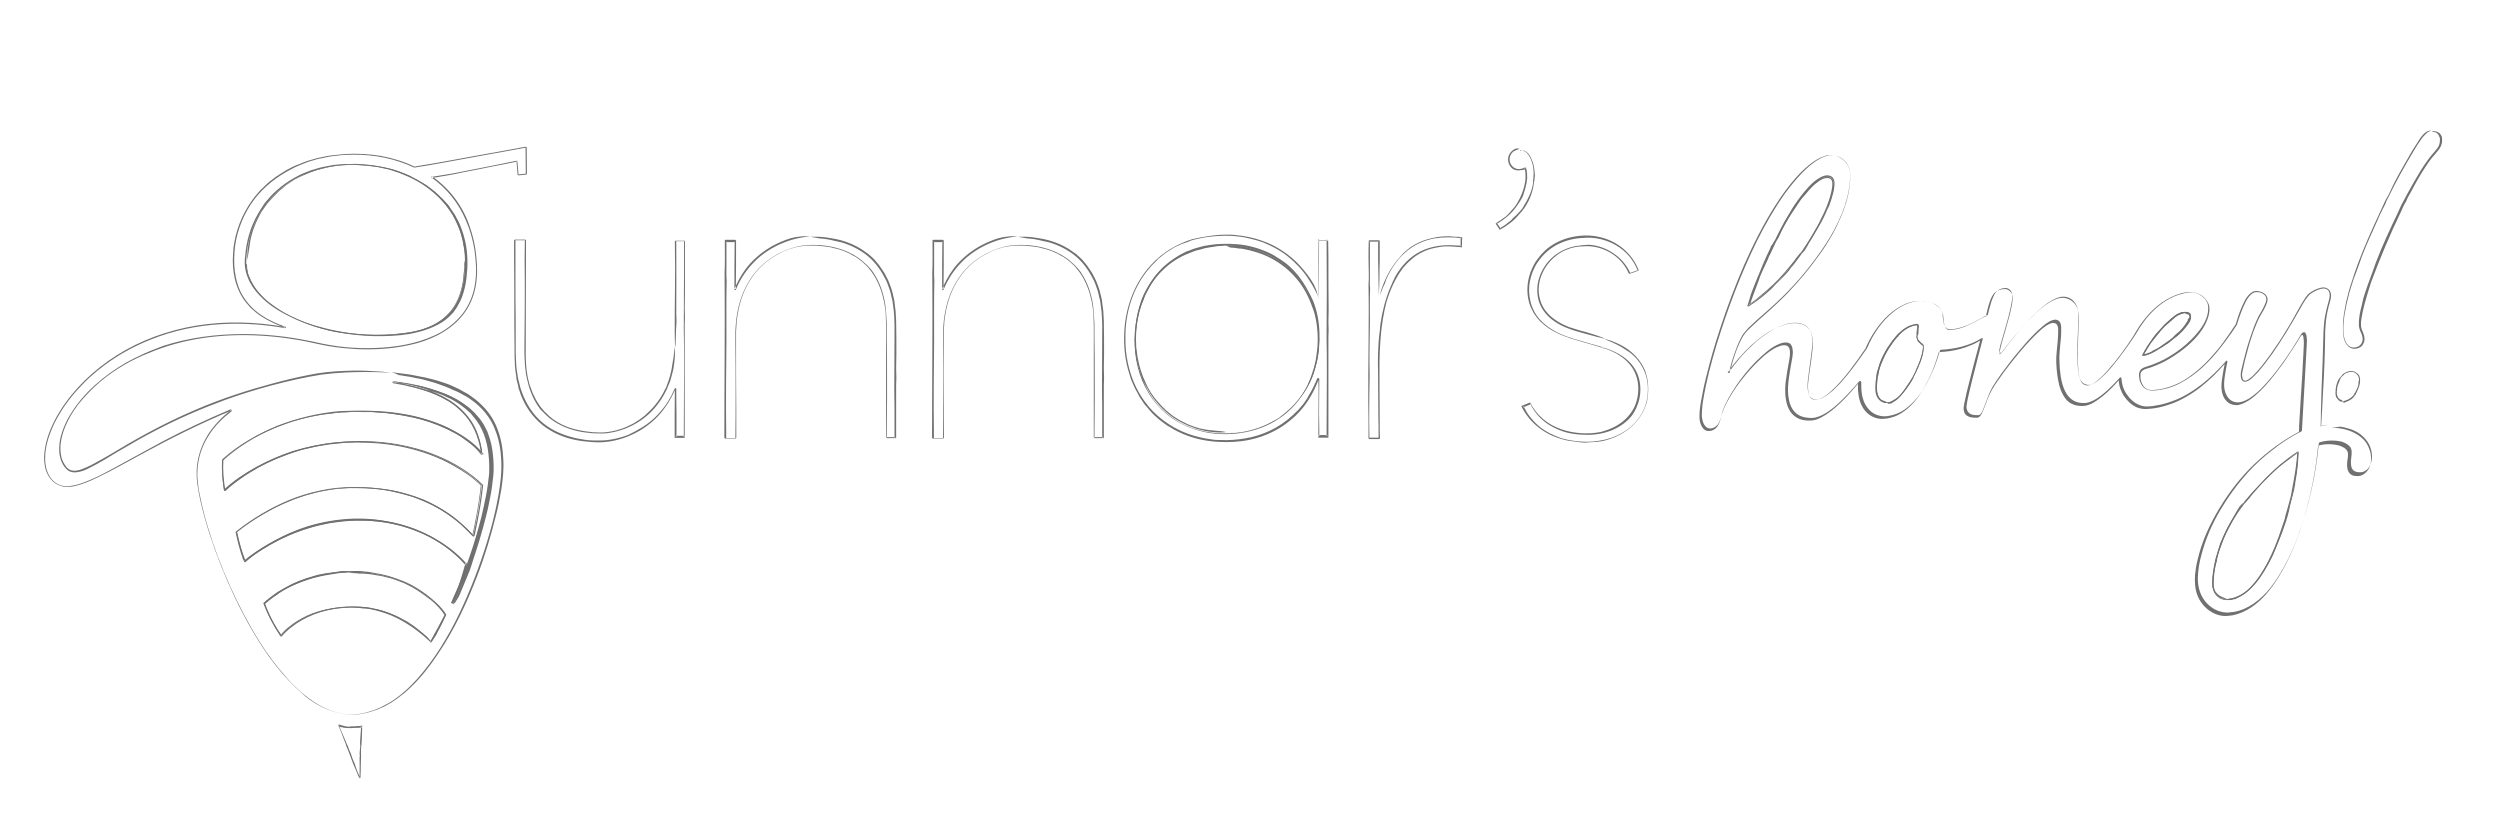 <?xml version="1.0" encoding="utf-8"?>
<!-- Generator: Adobe Illustrator 24.1.0, SVG Export Plug-In . SVG Version: 6.00 Build 0)  -->
<svg version="1.1" id="Idea3" xmlns="http://www.w3.org/2000/svg" xmlns:xlink="http://www.w3.org/1999/xlink" x="0px" y="0px"
	 viewBox="0 0 1066.5 351.9" style="enable-background:new 0 0 1066.5 351.9;" xml:space="preserve">
<style type="text/css">
	.st0{fill-rule:evenodd;clip-rule:evenodd;fill:#707070;}
	.st1{fill:none;}
</style>
<g>
	<g>
		<g>
			<g>
				<path class="st0" d="M768.4,107.8c-0.8,1.8-3.8,5.3-6.1,7.8c-0.6,0.7-1.2,1.4-1.8,2.2c-1.9,2-3.7,4-5.7,5.7
					c-0.6,0.5-0.9,0.7-1.5,1.1c-0.2,0.2-0.7,0.7-0.9,0.9c-0.3,0.3-0.4,0.2-0.8,0.5c-0.5,0.4-0.9,0.8-1.4,1.2
					c-1.4,1.1-2.8,2.1-4.3,3.1c0,0-0.1,0-0.1,0c0,0,0,0,0-0.1c1.6-5.3,3.6-10.5,5.8-15.3c1.8-4.8,4.5-10.3,7.4-16.1
					c1.4-2.8,2.9-5.5,4.7-8.4c0.6-1,1.1-1.9,1.8-2.9c1.6-2.4,3.4-4.8,5.1-6.7c1.5-1.7,3-3.3,4.9-4.5c0.9-0.6,1.9-1.1,3-1.4
					c0.3,0,0.6-0.1,0.9-0.1c0.3,0,0.6,0,0.9,0.1c0.6,0.1,1.2,0.4,1.6,0.9c0.8,1,0.7,2.2,0.7,3.2c-0.1,1.1-0.3,2.1-0.5,3.1
					c-0.5,2-1.1,3.9-1.8,5.8c-0.8,1.3-1.4,3.2-2.4,5.1c-1.2,2.4-2.4,4.3-4.1,7.3c-0.6,1.1-1.4,2.3-2,3.2c-0.6,1.1-1,2-1.7,3
					c-0.6,0.9-1,1.1-1.4,1.6c0.1-1,2.5-4.5,3.9-6.8c2.3-3.9,5-8.2,6.7-12.5c0.2-0.5,0.6-1.3,0.6-1.8c1.1-2.2,1.7-4.7,2.1-7
					c0.1-0.9,0.2-1.8,0.1-2.7c-0.1-0.4-0.3-0.9-0.6-1.2c-0.3-0.3-0.8-0.5-1.2-0.6c-0.9-0.2-1.9,0.1-2.8,0.5
					c-0.4,0.2-0.8,0.5-1.2,0.7c-0.4,0.3-0.8,0.6-1.1,0.9c-2,1.4-3.9,3.4-5.5,5.4c-2.5,3.1-4.6,6.5-6.7,10c-2.6,4.4-4.8,8.9-7.2,14.1
					c-0.3,0.8-0.7,1.5-1.1,2.2c-0.2,0.4-0.4,1.1-0.6,1.5c-1.1,2.4-2.3,4.8-3.3,7.3c-0.3,0.8-0.5,1.6-0.8,2.3
					c-1.2,3.3-2.6,6.7-3.6,10l-0.6-0.4c1.3-0.8,2.5-1.6,3.6-2.5c0.5-0.4,1.1-1,1.6-1.4c1.9-1.5,3.7-3.1,5.3-4.6
					c3.5-3.3,6.3-6.8,9.4-10.6c0.1-0.2,0.3-0.5,0.5-0.8C767.1,109.2,767.9,107.7,768.4,107.8z"/>
			</g>
		</g>
	</g>
	<g>
		<g>
			<g>
				<path class="st0" d="M149,244.2c0.7-0.1,1.6-0.1,2.6-0.2c0.5,0,1.1,0,1.7,0c0.6,0,1.2,0.1,1.8,0.1c2.5,0.2,5.2,0.7,7.5,1.2
					c1.2,0.3,2.5,0.5,3.8,0.9c3.7,1,7.1,2.5,10.3,4.3c0.9,0.5,1.3,0.8,2.1,1.4c0.3,0.2,1.2,0.6,1.5,0.9c0.5,0.3,0.5,0.5,1,0.8
					c0.7,0.5,1.3,0.9,2.1,1.5c1.3,1,2.5,2.1,3.7,3.3c1.2,1.2,2.3,2.5,3.1,3.9c0,0,0,0.1,0,0.1c-1.9,4.1-3.9,8.1-6.3,11.7
					c0,0-0.1,0-0.1,0l0,0c-1.4-1.7-3-3.2-4.7-4.6c-5.5-4.4-13.1-8.5-21.9-9.9c-1.1-0.1-2.1-0.2-3.2-0.4c-1.1,0-2.1,0-3.2-0.1
					c-0.5,0-1.1,0-1.6,0c-0.5,0-1.1,0.1-1.7,0.1c-1.1,0-2.3,0.2-3.4,0.3c-1.6,0.2-3,0.6-4.6,0.9c-3.8,0.9-7.6,2.4-10.6,4.1
					c-3.2,1.9-6.3,4.1-8.6,6.9l0,0c-0.2,0.2-0.4,0.2-0.6,0.1c0,0-0.1-0.1-0.1-0.1c-3-4.5-5.4-9.1-7.1-14c0-0.1,0-0.2,0.1-0.3l0,0
					c1.9-1.7,4-3.3,6.1-4.7c1.9-0.9,4.2-2.4,6.8-3.6c3.4-1.5,6.4-2.4,11-3.6c0.9-0.2,1.8-0.4,2.6-0.5c0.9-0.1,1.7-0.3,2.4-0.4
					c1.7-0.2,3-0.6,4.7-0.7c1.5,0,2,0.1,2.9,0.2c-0.6,0.3-2.3,0.5-4.4,0.7c-1,0.1-2.1,0.3-3.2,0.5c-1.1,0.1-2.1,0.4-3,0.5
					c-6.1,1.1-12.8,3.5-18.2,6.7c-0.7,0.4-1.7,1-2.1,1.5c-1.9,1.1-3.6,2.5-5.3,3.9l0.1-0.3c0.4,1.1,0.8,2.2,1.3,3.3
					c1.5,3.5,3.4,7.2,5.7,10.5l-0.1,0c0.8-1,1.7-1.9,2.5-2.8c2.6-2.2,5.8-4.1,9-5.6c2.5-1.2,5.1-2,7.8-2.7c2.7-0.6,5.5-1.1,8.3-1.2
					c0.9,0,1.8-0.1,2.6-0.1l2.6,0.1c0.9,0,1.8,0.1,2.6,0.2c0.9,0.1,1.8,0.1,2.7,0.3c3.6,0.6,7.2,1.7,10.8,3.3c1.1,0.5,2,1,3.1,1.6
					c0.6,0.3,1.4,0.7,1.9,1c3.2,2,6,4.3,8.7,7c0.5,0.5,1.1,1.1,1.6,1.6l-0.7,0c0.2-0.3,0.4-0.7,0.6-1c2-3.5,3.9-7.1,5.7-10.6l0,0.4
					c-0.6-1.2-1.6-2.4-2.5-3.4c-1-1.1-2-2.1-3.1-3c-0.3-0.3-0.8-0.6-1.2-0.9c-0.4-0.3-0.9-0.6-1.2-0.9c-2.6-1.9-5.4-3.8-8.3-5.1
					c-0.7-0.4-1.5-0.7-2.3-1c-0.8-0.3-1.5-0.6-2.3-0.9c-1.5-0.5-3.1-1-4.6-1.3c-0.8-0.2-1.6-0.4-2.3-0.5c-0.8-0.1-1.6-0.2-2.4-0.4
					c-1.6-0.3-3.2-0.4-4.9-0.5c-0.3,0-0.8,0-1.3,0C151.6,244.4,149.1,244.6,149,244.2z"/>
			</g>
		</g>
	</g>
	<g>
		<g>
			<g>
				<path class="st0" d="M522.8,104.7c0.9-0.1,2.1-0.1,3.5,0c0.7,0,1.4,0.1,2.2,0.2c0.8,0.1,1.6,0.2,2.4,0.4
					c0.8,0.1,1.7,0.4,2.5,0.6c0.8,0.2,1.7,0.4,2.5,0.7c1.6,0.6,3.3,1.1,4.7,1.9c0.7,0.4,1.5,0.7,2.3,1.1c0.8,0.4,1.5,0.9,2.3,1.3
					c4.3,2.8,8,6.3,10.7,10.4c0.8,1.1,1,1.9,1.7,3c0.3,0.5,1,1.5,1.2,2c0.3,0.7,0.2,0.8,0.6,1.6c0.5,1,0.8,2,1.2,3.2
					c0.6,1.6,0.9,3.2,1.3,4.9c0.2,0.8,0.3,1.7,0.4,2.5c0.1,0.8,0.3,1.7,0.3,2.5l0.1,2.5c0,0.4,0,0.8,0.1,1.3l-0.1,1.3l-0.1,2.5
					c0,0.8-0.2,1.7-0.3,2.5c-0.1,0.8-0.2,1.7-0.4,2.5c-0.2,0.8-0.4,1.6-0.6,2.5l-0.3,1.2l-0.4,1.2c-0.3,0.8-0.5,1.6-0.8,2.4
					c-1.3,3-2.8,6-4.8,8.5c-2.7,3.9-6.5,7.6-11.3,10.4c-4.8,2.8-10.5,4.6-16.5,5.2c-5.8,0.5-11.6,0.2-17.7-1.9c-1-0.4-2-0.7-3-1.1
					c-0.9-0.4-1.9-0.9-2.9-1.4c-4.8-2.5-9-6.4-11.8-10.2c-5-6.7-7.4-14.8-7.7-22.5c0-1-0.1-1.9-0.1-2.9c0-1,0.1-1.9,0.1-2.9l0.1-1.4
					l0.2-1.4c0.1-0.9,0.2-1.9,0.4-2.8c0.7-3.7,1.7-7.3,3.2-10.8c1.5-2.3,3-5.8,5.6-8.7c1.7-1.9,3.4-3.5,5.3-5c2-1.5,4.2-2.8,7.1-4.2
					c1.1-0.5,2.3-0.9,3.4-1.3c0.6-0.2,1.1-0.4,1.7-0.5c0.5-0.1,1-0.3,1.5-0.4c0.6-0.2,1.1-0.3,1.6-0.4c0.5-0.1,1-0.2,1.5-0.3
					c1-0.2,2-0.4,3.2-0.5c2-0.1,2.7,0.1,3.9,0.1c-0.4,0.1-1.2,0.3-2.2,0.4c-1,0.1-2.3,0.2-3.7,0.5c-1.4,0.2-2.9,0.4-4.3,0.9
					c-0.7,0.2-1.4,0.4-2.1,0.5c-0.7,0.2-1.3,0.5-1.9,0.7c-3.9,1.4-7.9,3.5-11.2,6.5c-3.4,2.9-6.1,6.5-8,10.3c-0.2,0.5-0.6,1-0.9,1.6
					c-0.3,0.6-0.4,1.2-0.5,1.6c-2,4.2-2.9,8.8-3.3,13.2c-0.2,3.3-0.4,6.9,0.1,10.4c0.1,1.8,0.6,3.5,0.9,5.3c0.2,0.9,0.5,1.7,0.8,2.6
					c0.3,0.8,0.5,1.7,0.9,2.5c1.5,4.3,4.1,8.7,7.3,12.1c2.6,2.7,5.6,4.9,8.8,6.8c3.3,1.7,6.9,3,10.6,3.7c4.6,0.9,9.3,1,14.1,0.5
					c4.7-0.6,9.6-2,14.2-4.5c0.7-0.4,1.3-0.8,2-1.1c0.3-0.2,0.7-0.4,1-0.6c0.3-0.2,0.6-0.4,0.9-0.7c0.7-0.5,1.6-1.3,2.2-1.8
					c3.8-3.1,7-7,9.2-11.4c0.3-0.7,0.6-1.4,0.9-2.1c0.3-0.7,0.6-1.4,0.8-2.1c0.3-1.1,0.8-2.2,1.1-3.3l0.8-3.4l0.5-3.5
					c0.1-0.6,0.1-1.2,0.2-1.7l0.1-1.7c0.2-4.7-0.3-9.3-1.5-13.6c-0.4-1.1-1-2.6-1.4-3.8c-1.6-4.1-3.9-8-6.7-11.1
					c-2.9-3.3-6.4-6-10.2-8c-3.8-2-8-3.3-12.4-4.1c-0.4,0-1.1-0.1-1.7-0.1c-1-0.3-2.3-0.3-3.4-0.4
					C523.8,105,522.9,104.9,522.8,104.7z"/>
			</g>
		</g>
	</g>
	<g>
		<g>
			<g>
				<path class="st0" d="M167.8,162.8c1.2,0.2,2.6,0.4,4.2,0.6c0.8,0.1,1.7,0.2,2.6,0.4c0.9,0.2,1.8,0.4,2.8,0.5
					c3.8,0.7,8.1,2,12.4,3.7c4.3,1.8,8.6,4.3,12,7.8c0.5,0.4,0.8,0.9,1.2,1.3l1.1,1.4c0.7,1,1.3,2,1.9,3c0.3,0.5,0.5,1,0.8,1.6
					c0.3,0.5,0.5,1,0.7,1.6c0.4,1.1,0.8,2.1,1,3.2c1.2,4.4,1.6,9.4,1.3,14.3c-0.6,7.1-2.1,14-3.8,20.7c-1.7,6.7-3.8,13.2-6.1,19.5
					c-0.7,1.8-1.2,3.2-1.8,4.5c-0.5,1.3-1.1,2.6-1.8,4.2c-0.6,1.4-1.8,4.6-2.5,6c-0.1,0.2-0.2,0.5-0.3,0.6c0,0.1-0.1,0.1-0.2,0.1
					c-0.1,0-0.1-0.1-0.1-0.2c0.6-1.4,0.8-1.8,1.5-3.7c1-2.9,1.9-5.6,2.9-9.1c0.4-1.3,0.8-2.7,1.2-4.1l0.1,0c0,0.1-0.1,0.2-0.1,0.3
					c0,0,0,0-0.1,0c0,0,0,0,0,0c-2.8-3.3-6.2-6.1-9.8-8.6c-3.6-2.4-7.5-4.5-11.6-6c-8.2-3.2-17-4.5-25.7-4.3c-1.1,0-2.2,0.1-3.3,0.2
					c-1.1,0.1-2.2,0.1-3.2,0.3c-2.1,0.3-4.3,0.5-6.4,1c-4.2,0.8-8.4,2.1-12.4,3.6c-4,1.5-7.9,3.4-11.5,5.5
					c-3.7,2.1-7.2,4.4-10.3,7.1l0,0c-0.4-1-0.7-1.9-1.1-2.9c-1.1-3.1-1.9-6.2-2.7-9.8c0,0,0,0,0,0c4.6-3.8,9.8-7.2,15.5-10.2
					c5.7-2.9,11.9-5.4,18.5-7c3.3-0.8,6.7-1.4,10.2-1.7c0.9-0.1,1.7-0.1,2.6-0.2c0.9-0.1,1.7,0,2.6-0.1c0.9,0,1.8,0,2.6,0
					c0.9,0,1.8,0,2.7,0c7.1,0.2,14.3,1.4,21.2,3.8c4.7,1.6,9.2,3.8,13.5,6.5c4.3,2.7,8.2,6.2,11.9,10.1l-0.5,0.1
					c1.2-5.5,2.5-11.9,3.3-18.6c0.1-1,0.2-1.9,0.3-2.8l0.1,0.2c-3.5-3.5-7.4-6.1-11.9-8.6c-6.3-3.6-13.4-6.1-20.5-7.7
					c-7.1-1.6-14.2-2.1-20.6-2.1c-1.3,0-2.6,0.1-3.9,0.1c-0.7,0-1.3,0-2,0.1l-1.9,0.2c-1.3,0.1-2.6,0.3-3.9,0.4
					c-1.3,0.2-2.6,0.4-3.8,0.6c-2.6,0.4-5,1.1-7.5,1.6c-1.2,0.3-2.5,0.7-3.7,1.1l-1.8,0.6l-1.8,0.7c-4.8,1.7-9.4,3.8-13.7,6.3
					c-4.3,2.5-8.5,5.4-12.1,8.7l0,0c-0.2,0.1-0.4,0.1-0.5,0c-0.1-0.1-0.1-0.1-0.1-0.2c-0.6-4.3-1.1-8.6-0.7-12.9
					c0-0.1,0-0.2,0.1-0.2l0,0c3.4-3.1,7.2-5.8,11.2-8.2c4-2.4,8.1-4.3,12.3-6.1c8.5-3.3,17.4-5.4,26.3-6.2c7.6-0.3,18-0.6,28.6,1.4
					c6,1.1,11.5,2.8,16.9,5.3c0.7,0.3,1.4,0.6,2,1c0.7,0.4,1.3,0.7,2,1.1c0.7,0.4,1.3,0.8,2,1.2c0.7,0.4,1.4,0.8,2,1.3
					c1.3,0.9,2.6,1.9,3.9,3c1.3,1.1,2.5,2.4,3.6,3.8l-0.5,0.2c-0.1-0.8-0.3-1.8-0.4-2.7c-0.2-0.9-0.4-2-0.7-2.9
					c-0.9-3.2-2.3-6.3-4.2-9c-1.9-2.6-4.2-4.7-6.3-6.4c-1.3-0.9-2.5-1.8-3.8-2.4c-0.6-0.3-1.3-0.7-1.9-1c-0.7-0.3-1.3-0.6-1.9-0.9
					c-2.6-1.1-5.3-2-8.3-2.9c-1.3-0.4-2.5-0.7-3.4-0.9c-1-0.3-1.7-0.5-2.6-0.7c-1.7-0.4-3-0.9-4.6-1.3c0.6,0.1,1.4,0.3,2.5,0.5
					c1.1,0.2,2.4,0.3,3.7,0.7c2.8,0.6,6.3,1.4,10,2.8c3.7,1.4,7.5,3.2,10.8,5.7c3.3,2.5,6,5.6,7.8,8.7c2.1,3.7,3.3,8,3.9,12.6
					c0,0.2-0.1,0.3-0.3,0.4c-0.1,0-0.2,0-0.3-0.1l0,0c-1.4-1.9-3.2-3.6-5.2-5.1c-0.5-0.4-1-0.7-1.5-1.1c-0.5-0.4-1-0.7-1.5-1.1
					c-1.1-0.6-2.1-1.4-3.2-1.9c-4.4-2.4-9.1-4.3-14-5.7c-4.9-1.4-9.9-2.2-14.8-2.8c-1.2-0.1-2.5-0.2-3.7-0.3
					c-1.2-0.1-2.5-0.2-3.7-0.2c-1.2,0-2.5,0-3.7,0c-1.2,0-2.4-0.1-3.6,0c-1.5,0.1-3.3,0.1-5.1,0.2c-1.8,0.2-3.4,0.4-4.5,0.6
					c-6.4,0.7-12.7,2.1-18.8,4.2c-6,2.1-11.7,4.8-16.9,8c-3.5,2.2-6.9,4.6-10,7.5l0.1-0.1c-0.3,4.2,0.1,8.5,0.7,12.8l-0.2-0.1
					c4.1-3.8,8.8-6.9,13.7-9.6c4.9-2.7,10-4.9,15.3-6.7c1.5-0.4,3.1-0.9,4.6-1.3c1.6-0.4,3.2-0.7,4.8-1.1c3.2-0.6,6.5-1.2,9.8-1.4
					l2.5-0.2c0.8-0.1,1.7-0.1,2.5-0.1c1.7,0,3.3-0.1,5-0.1c1.7,0.1,3.3,0.1,5,0.2c1.7,0.1,3.3,0.3,4.9,0.4
					c7.6,0.8,15.1,2.6,22.2,5.6c3.6,1.4,7,3.2,10.3,5.3c3.3,2.1,6.4,4.4,9.2,7.1c0,0,0,0.1,0,0.1c-0.5,5.2-1.4,10.5-2.4,15.8
					c-0.4,1.8-0.7,3.6-1.2,5.6l0,0c0,0.1-0.1,0.1-0.2,0.1c0,0-0.1,0-0.1,0c-2.1-2.2-4.2-4.3-6.6-6.2c-2.3-1.9-4.8-3.6-7.4-5.2
					c-5.2-3.1-11-5.3-17-6.8c-6-1.5-12.4-2.1-18.8-2.1c-6.5-0.1-13.1,0.8-19.7,2.7c-2.1,0.5-4.1,1.3-6,1.9c-1.9,0.8-3.9,1.5-5.8,2.4
					c-2.3,1-5.1,2.6-7.1,3.7c-1.1,0.6-2.1,1.3-3.2,1.9c-1,0.7-2.1,1.3-3.1,2c-2.1,1.4-4.1,2.8-6,4.4l0.2-0.4c0.9,4.3,2,8.5,3.6,12.6
					l-0.6-0.1c3.4-2.9,7.1-5.3,10.9-7.5c3.9-2.2,7.5-4,11.6-5.6c6.1-2.4,12.6-3.9,19.2-4.6c6.6-0.7,13.2-0.4,19.6,0.8
					c12.9,2.3,25,8.5,33.4,18.1l-0.6,0.1l0-0.1c0,0,0-0.1,0-0.1c0.1-0.2,0.3-0.3,0.5-0.2c0.2,0.1,0.3,0.3,0.2,0.4l0,0
					c-0.9,3.2-2.1,7.5-3.2,10.7c-0.7,2.1-1.5,4.2-2.3,6.3l-0.9-0.4c4.2-9.2,7.8-18.7,10.5-27.8c1.8-5.9,3.3-11.9,4.4-17.8
					c0.6-3,1-6,1.3-8.9c0.1-0.7,0.1-1.5,0.1-2.2c0-0.7,0-1.5,0-2.2l-0.1-2.2l-0.2-2.2c-0.6-5.9-2.5-11.8-6.6-16.3l-0.7-0.9
					c-0.2-0.3-0.5-0.5-0.8-0.8l-1.7-1.5c-0.6-0.5-1.2-0.9-1.8-1.4c-0.6-0.4-1.2-0.9-1.9-1.3c-1.3-0.8-2.6-1.6-4.1-2.2l-2.1-1
					c-0.7-0.3-1.5-0.5-2.2-0.8c-1.2-0.4-2.8-1-4.6-1.4c-2.7-1-6.4-1.7-9.3-2.3c-1.4-0.2-2.6-0.6-3.6-0.8
					C168.8,162.9,168,162.8,167.8,162.8z"/>
			</g>
		</g>
	</g>
	<g>
		<g>
			<g>
				<path class="st0" d="M198.3,111.3c0.2,1.9,0.1,5.1-0.5,8.7c-0.6,3.5-1.9,7.3-3.6,10.2c-0.9,1.5-1.9,3.1-3.3,4.4
					c-1.9,1.9-4.2,3.5-6.6,4.6c-2.4,1.2-4.9,2-7.4,2.5c-1.5,0.3-2.2,0.3-3.6,0.5c-0.6,0.1-1.9,0.4-2.4,0.4c-0.8,0.1-0.9,0-1.8,0.1
					c-1.2,0.1-2.2,0.2-3.7,0.3c-7.1,0.3-14.4,0-21.4-1.3c-7.1-1.3-13.9-3.4-20-6.5c-4.5-2.1-9.4-5-13.4-9.3c-2-2.1-3.8-4.6-4.9-7.5
					c-1.2-2.9-1.6-6.1-1.1-9.3c0.5-6.1,2.1-12.1,5.5-18c0.3-0.5,0.6-1,0.9-1.5c0.3-0.5,0.6-0.9,0.9-1.4c0.3-0.5,0.6-0.9,0.9-1.4
					c0.4-0.4,0.7-0.9,1.1-1.3c3.6-4.4,8.4-8,12.9-10.3c1.9-1.1,4-1.8,6-2.6c1-0.3,2.1-0.6,3.1-0.9c0.5-0.1,1-0.3,1.5-0.4l1.6-0.3
					c1-0.2,2.1-0.4,3.1-0.6c1-0.1,2.1-0.2,3.1-0.3c0.5,0,1-0.1,1.6-0.1l1.6,0c1,0,2.1,0,3.1-0.1c8.2,0.2,16.2,1.9,23.4,5.1
					c0.6,0.4,1.3,0.8,2.1,1.2c0.4,0.2,0.8,0.4,1.2,0.6c0.4,0.2,0.8,0.5,1.2,0.7c0.8,0.5,1.6,1,2.5,1.5c0.8,0.6,1.6,1.2,2.4,1.8
					c1.1,0.8,2,1.7,2.9,2.6c0.4,0.5,0.9,0.9,1.3,1.4c0.4,0.5,0.8,1,1.2,1.5c0.4,0.5,0.9,1,1.3,1.5c0.4,0.6,0.8,1.1,1.2,1.7
					c0.4,0.6,0.9,1.2,1.2,1.9c0.4,0.7,0.8,1.4,1.2,2.1c0.7,1.1,1.1,2.4,1.6,3.5c0.2,0.6,0.5,1.2,0.7,1.7c0.2,0.6,0.3,1.1,0.5,1.6
					c0.8,2.3,1.1,4.3,1.5,6.7c0.1,2.2-0.1,2.9-0.1,4.2c-0.1-0.4-0.3-1.2-0.4-2.3c-0.1-0.5-0.1-1.2-0.2-1.8c-0.1-0.7-0.3-1.4-0.4-2.1
					c-0.1-0.7-0.3-1.5-0.4-2.3c-0.2-0.7-0.4-1.5-0.6-2.3c-0.2-0.7-0.4-1.5-0.7-2.2c-0.3-0.7-0.5-1.3-0.8-2
					c-1.7-4.1-4.2-8.1-7.5-11.5c-3.2-3.4-7.1-6.2-11.1-8.3c-1-0.5-2.5-1.4-3.3-1.5c-4.4-2.2-9.3-3.3-13.9-3.9c-7-1-15-1.1-22.2,1
					c-4.7,1-9.7,3.1-13.9,5.9l-1.2,0.8c-0.4,0.3-0.8,0.6-1.2,0.9c-0.8,0.6-1.5,1.2-2.3,1.9c-1.4,1.4-2.9,2.7-4.1,4.3
					c-1.3,1.5-2.4,3.2-3.5,4.8c-0.5,0.9-0.9,1.7-1.4,2.6c-0.2,0.4-0.5,0.9-0.7,1.3l-0.6,1.4c-1.9,4.6-3.1,9.5-3.3,14.6
					c-0.5,5.1,1.7,10.2,5.4,14.4c1.1,1.2,2.2,2.4,3.4,3.4c0.7,0.6,1.8,1.3,2.4,1.8c4.2,3.1,8.9,5.5,13.8,7.4c1.6,0.6,3.1,1,4.7,1.5
					c9.6,2.8,19.6,4.2,29.2,3.8c1.3,0,3-0.2,4.3-0.3c4.7-0.4,9.4-1,13.5-2.6c4.4-1.6,8.3-4.3,11-7.9c2.7-3.7,4.1-8.1,4.8-12.8
					c0-0.5,0.1-1.1,0.1-1.8c0.2-1.1,0.3-2.5,0.4-3.6C198,112.3,198.1,111.4,198.3,111.3z"/>
			</g>
		</g>
	</g>
	<g>
		<g>
			<g>
				<path class="st0" d="M934.3,135.3c0.2,0.4,0,1.1-0.3,1.8c-0.4,0.7-0.9,1.3-1.3,1.9c-0.2,0.3-0.4,0.7-0.7,1
					c-0.7,0.9-1.5,1.7-2.3,2.5c-0.2,0.2-0.4,0.2-0.6,0.4c-0.1,0.1-0.2,0.4-0.3,0.4c-0.1,0.1-0.2,0-0.4,0.2c-0.2,0.2-0.3,0.3-0.6,0.5
					c-2.3,2-4.7,3.9-7.4,5.1c-1.6,1.1-3.7,2.3-6.2,2.6c-0.1,0-0.2-0.1-0.2-0.2c0,0,0-0.1,0-0.1l0,0c0.1-0.2,0.2-0.4,0.3-0.5
					c0.6-1.2,1.3-2.3,2-3.5c0.3-0.4,0.5-0.8,0.7-1.2c0.7-1,1.4-2,2.1-2.8c2.2-3,4.9-5.2,7.2-7.6c0.7-0.2,1.2-0.9,1.9-1.4
					c1-0.6,1.9-1,3.3-1.3c0.6-0.1,1.2-0.1,1.7,0c0.6,0.1,1.2,0.5,1.4,1.1c0.1,0.6-0.1,0.7-0.2,1c-0.2-0.2-0.4-0.7-0.7-1.2
					c-0.3-0.4-1-0.5-1.6-0.4c-1.8,0.1-3.7,1.2-5.1,2.3c-0.2,0.1-0.5,0.3-0.5,0.6c-0.9,0.5-1.6,1.3-2.3,2c-1.1,1-2.4,2.1-3.2,3.4
					c-0.7,0.7-1.5,1.5-2.1,2.4c-1,1.3-1.9,2.7-2.8,4.2c-0.6,1-1.2,1.9-1.7,3.1l-0.3-0.4c0.9-0.1,1.8-0.4,2.8-0.8
					c0.3-0.1,0.6-0.2,0.9-0.4c0.2-0.1,0.4-0.3,0.5-0.4c1-0.5,2-0.9,2.9-1.5c0.3-0.2,0.5-0.4,0.8-0.6c1.7-1.2,3.5-2.3,5-3.6
					c0.2-0.2,0.4-0.5,0.6-0.7c0.7-0.7,1.5-1.3,2.2-1.9c1.4-1.4,2.5-2.9,3.5-4.6c0-0.1,0-0.2,0-0.4c0.2-0.1,0.3-0.4,0.4-0.6
					C934,135.5,934.1,135.4,934.3,135.3z"/>
			</g>
		</g>
	</g>
	<g>
		<g>
			<g>
				<path class="st0" d="M957.3,214.7c1-2,4.6-5.8,7.2-8.5c0.7-0.7,1.4-1.6,2.1-2.3c2.2-2.2,4.4-4.3,6.7-6.1
					c0.7-0.5,1.1-0.7,1.7-1.2c0.3-0.2,0.8-0.8,1.1-0.9c0.4-0.3,0.5-0.2,0.9-0.5c0.6-0.4,1-0.8,1.7-1.2c0.5-0.4,1.1-0.7,1.7-1.1
					c0,0,0.1,0,0.1,0c0,0,0,0,0,0c-0.3,7.5-1.7,15.3-3.6,22.1c-1.2,5.7-3.3,12.2-6.1,19c-1.4,3.3-2.9,6.4-4.9,9.7
					c-0.4,0.6-0.7,1.1-1,1.6c-0.4,0.5-0.7,1.1-1.1,1.6c-1.9,2.6-4.3,5.1-6.8,6.7c-2.1,1.4-4.6,2.4-7.2,2.4c-1.3,0-2.6-0.5-3.6-1.3
					c-1-0.8-1.7-1.9-2.1-3.1c-0.4-1.2-0.4-2.4-0.3-3.6c0-0.6,0.1-1.2,0.1-1.7c0.1-0.6,0.1-1.2,0.2-1.7c0.3-2.3,0.7-4.5,1.2-6.7
					c0.7-1.6,1.1-3.8,1.9-6c1.1-2.9,2.2-5.2,4-8.6c0.7-1.3,1.5-2.6,2.1-3.7c0.7-1.2,1.2-2.2,2-3.4c0.8-1,1.1-1.2,1.7-1.7
					c-0.1,0.5-0.9,1.7-1.8,3.2c-0.4,0.7-1,1.5-1.4,2.3c-0.5,0.8-0.9,1.5-1.3,2.2c-1.2,2.2-2.5,4.6-3.6,7.1c-1.1,2.5-2,5.1-2.7,7.6
					c-0.2,0.6-0.5,1.5-0.4,2.1c-0.9,2.7-1.2,5.5-1.4,8.2c0,0.5-0.1,1-0.1,1.5c0,0.5,0,1,0,1.6c0.1,1,0.4,2.1,1,3
					c0.6,0.9,1.5,1.6,2.5,2c0.5,0.2,1,0.3,1.6,0.3c0.5,0,1.1-0.1,1.6-0.2c2.8-0.2,5.6-1.7,7.7-3.6c1.7-1.5,3.2-3.2,4.5-5
					c1.3-1.8,2.5-3.8,3.6-5.8c2.7-5.1,4.8-10.3,6.8-16.5c0.3-0.9,0.6-1.8,0.9-2.6c0.2-0.5,0.3-1.2,0.4-1.7c0.8-2.9,1.7-5.8,2.4-8.7
					c0.2-0.9,0.3-1.8,0.5-2.8c1-5.3,2-10.7,2.2-15.9l0.5,0.3c-0.3,0.2-0.6,0.4-0.8,0.5c-0.6,0.4-1.4,1-2,1.5
					c-2.2,1.6-4.4,3.2-6.3,4.9c-4.1,3.6-7.5,7.4-11.1,11.5c-0.1,0.2-0.4,0.6-0.6,0.9C958.8,213.2,957.7,214.9,957.3,214.7z"/>
			</g>
		</g>
	</g>
	<g>
		<g>
			<g>
				<path class="st0" d="M817.7,143.4c0.2,0.6,0.5,1.5,1.2,2.3c0.4,0.4,0.8,0.8,1.3,1.2c0.2,0.2,0.5,0.4,0.4,0.7c0,0.3,0,0.6,0,0.8
					c0,0.5-0.1,1.1-0.2,1.7c-0.4,1.7-0.8,3.3-1.4,4.8c-0.2,0.4-0.4,0.6-0.5,1c-0.1,0.2-0.1,0.6-0.2,0.8c-0.1,0.2-0.2,0.2-0.3,0.5
					c-0.2,0.3-0.2,0.7-0.4,1.1c-1.9,4-4.2,8.2-7.5,11c-1.1,1.1-2.5,2.3-4.4,2.6c-0.9,0.2-2-0.1-2.8-0.6c-0.9-0.5-1.5-1.4-1.9-2.3
					c-0.4-0.9-0.6-1.9-0.7-2.9c0-1-0.1-2,0-3.1c0.1-0.7,0.1-1.4,0.2-2.1c0.2-1.8,0.7-3.6,1.2-5.1c0.8-2.7,2-5.1,3.4-7.3
					c1.4-2.2,2.9-4.2,4.6-6.1c0.8-0.5,1.6-1.5,2.7-2.2c1.4-0.9,2.7-1.6,4.9-2c0.2,0,0.4-0.1,0.7,0c0.2,0,0.3,0.1,0.4,0.3
					c0.1,0.1,0.2,0.3,0.2,0.4c0.1,0.5,0,0.9-0.1,1.2c-0.1,0.8,0,1.4-0.1,2.1c-0.1,0.6-0.2,0.9-0.3,1.3c-0.2-0.2-0.4-1-0.3-2
					c0-0.5,0.1-1,0.1-1.5c0.1-0.5,0.1-1,0-1.1c0-0.1-0.4,0-0.8,0c-0.3,0-0.7,0.1-1,0.2c-0.7,0.2-1.4,0.5-2,0.8
					c-1.3,0.7-2.5,1.6-3.5,2.6c-0.3,0.2-0.7,0.6-0.7,0.9c-1.2,1-2.1,2.3-2.9,3.5c-1.3,1.8-2.7,3.9-3.5,6.1c-0.7,1.4-1.3,2.9-1.8,4.4
					c-0.7,2.4-1,4.9-1,7.4c0,0.8,0,1.6,0.1,2.3c0.1,0.8,0.3,1.5,0.7,2.2c0.7,1.3,2.2,2.4,3.8,2.3c0.5-0.1,0.9-0.1,1.4-0.3
					c0.3-0.1,0.6-0.3,0.8-0.5c1.4-0.7,2.7-1.8,3.7-3c0.3-0.4,0.6-0.8,0.9-1.2c1.8-2.5,3.6-5.1,4.9-7.9c0.2-0.4,0.3-0.9,0.5-1.3
					c0.6-1.3,1.2-2.7,1.7-4c0.5-1.4,0.8-2.8,1-4.2c0-0.4,0.1-0.7,0.1-1l0-0.5l0-0.1c0.1,0-0.3,0,0.3,0l0,0l0,0l0,0l0,0
					c0,0,0,0-0.1,0c-0.1,0,0,0-0.1,0.1l0,0c0,0-0.1-0.1-0.1-0.1c-0.5-0.4-1.2-0.9-1.7-1.5c-0.1-0.1-0.3-0.2-0.5-0.5
					c-0.1-0.4-0.3-0.9-0.4-1.3C817.4,143.7,817.5,143.4,817.7,143.4z"/>
			</g>
		</g>
	</g>
	<g>
		<g>
			<g>
				<path class="st0" d="M288,148.1c-0.4-6.7,0-22.4,0-34.1c0-3.1-0.1-6.3-0.1-9.7c0-0.5,0-1,0-1.5c0-0.1,0-0.1,0.1-0.1
					c1.4,0,2.8,0,4.1,0c0.1,0,0.1,0,0.1,0.1v0c0,7.6,0,15,0,22.1c0,2.6-0.1,3.9-0.1,6.3c0,1,0.1,3.3,0.1,4.3c0,1.4-0.1,1.6-0.1,3.1
					c0,2.1,0,4,0,6.4c0,13.8,0,27.9,0,41.7c0,0.1,0,0.1-0.1,0.1h0c-1.4,0-2.7,0-4.1,0c-0.1,0-0.1,0-0.1-0.1v0c0-7,0-13.8,0.1-20.5
					l0.1,0c-1.2,2.6-2.4,5-4,7.2c-4.9,7.3-13.5,13.2-23.7,14.9c-1.3,0.2-2.6,0.3-3.9,0.4c-1.3,0-2.6,0-3.9-0.1
					c-2.6-0.2-5.3-0.5-7.9-1.1c-2.6-0.6-5.2-1.5-7.7-2.7c-2.4-1.3-4.8-2.7-6.9-4.7c-4-3.7-6.9-8.4-8.5-13.7c-0.3-0.6-0.4-1.3-0.5-2
					c-0.2-0.7-0.3-1.3-0.5-2c-0.1-0.3-0.2-0.7-0.2-1l-0.1-1c-0.1-0.7-0.2-1.4-0.3-2.1c-0.2-1.4-0.3-2.8-0.3-4.3
					c-0.1-1.4-0.1-2.9-0.1-4.4c0-4.1-0.1-7.6-0.1-11.8c0-9.8,0-20.1-0.1-28.8c0-2.1,0-4.2,0-6.3c0-0.3,0.2-0.5,0.5-0.5l0,0
					c1.4,0,2.7,0,4.1,0c0.3,0,0.5,0.2,0.5,0.5v0c0,13.3-0.1,26.2-0.1,38.9c0.1,6.3-0.4,12.6,0.7,18.6c0.1,0.8,0.3,1.5,0.5,2.2
					c0.2,0.7,0.3,1.5,0.6,2.2l0.8,2.1c0.1,0.4,0.2,0.7,0.4,1.1l0.5,1c0.3,0.7,0.7,1.4,1,2l1.2,1.9c0.4,0.7,0.9,1.2,1.4,1.8
					c0.5,0.6,0.9,1.2,1.5,1.6c1.7,1.9,4.1,3.7,7,5.1c2.9,1.4,6.3,2.3,9.8,2.8c1.1,0.2,2.3,0.2,3.4,0.4c1.1,0,2.2,0.1,3.3,0.1
					c2.2,0,4.3-0.4,6.5-0.9c1.1-0.4,2.2-0.6,3.3-1.1c0.5-0.2,1.1-0.4,1.7-0.7c0.5-0.3,1.1-0.5,1.6-0.8c1.1-0.5,2.2-1.3,3.3-2
					c0.6-0.4,1.1-0.8,1.6-1.2c0.5-0.4,1.1-0.8,1.6-1.4c3.3-2.9,6.1-6.8,7.6-10.1c0.1-0.2,0.2-0.5,0.4-0.7c0.1-0.2,0.2-0.5,0.3-0.7
					c0.2-0.5,0.3-0.9,0.5-1.4c0.3-0.9,0.7-1.8,0.9-2.7c0.2-0.9,0.5-1.8,0.7-2.8c0.2-0.9,0.3-1.9,0.5-3c0.1-0.9,0.3-1.7,0.4-2.3
					c0.1-0.7,0.1-1.2,0.2-1.8c0.1-1.1,0.3-1.9,0.4-3c0.1,0.7,0.1,2.2,0,4.1c0,1-0.2,2-0.3,3.2c-0.2,1.2-0.3,2.4-0.7,3.7
					c-0.2,0.6-0.3,1.3-0.5,1.9c-0.2,0.7-0.3,1.3-0.6,2c-0.2,0.6-0.5,1.3-0.8,1.9c-0.2,0.7-0.5,1.3-0.8,1.9c-1.2,2.5-2.7,4.8-4.2,6.6
					c-4.9,6.2-12.7,10.6-21.1,11.6c-0.5,0.1-1,0.1-1.6,0.1c-0.5,0-1.1,0.1-1.6,0c-1,0-2.1,0-3.1-0.1c-2.1-0.2-4.2-0.4-6.2-0.9
					c-4-0.9-7.9-2.5-11.1-4.9c-0.4-0.3-0.9-0.6-1.3-1c-0.4-0.4-0.9-0.8-1.3-1.2c-0.9-0.8-1.6-1.7-2.2-2.2c-2.7-3.5-4.4-7.6-5.4-11.8
					l-0.4-1.6c-0.1-0.5-0.2-1-0.3-1.6c-0.1-1.1-0.3-2.1-0.4-3.2c-0.1-1-0.1-2.1-0.2-3.1c0-1-0.1-2.1-0.1-3.1
					c0.1-12.5,0.3-26.3,0.1-39.4c0-2.7,0.1-5.5,0.1-8.4l0.1,0.1c-1.3,0-2.7,0-4.1,0l0,0c0,4.6,0,9.4,0,14.1c0,6.9,0,13.8,0.1,20.7
					c0,3.5,0,6.9,0,10.4c0,1.7,0,3.5,0.1,5.2c0.1,1.7,0.1,3.5,0.4,5.2c0.2,1.1,0.3,2.2,0.5,3.3l0.8,3.2c0.2,1.1,0.7,2.1,1,3.1
					l0.6,1.5c0.2,0.5,0.5,1,0.7,1.5c1.9,3.9,4.6,7.5,8.1,10.2c3.5,2.7,7.7,4.6,12.2,5.7c1.1,0.3,2.3,0.6,3.4,0.7
					c0.6,0.1,1.2,0.2,1.7,0.3c0.6,0.1,1.2,0.1,1.8,0.2c0.6,0,1.2,0.1,1.8,0.1c0.6,0,1.2,0,1.8,0c1.2,0,2.4,0,3.6-0.1
					c2.8-0.3,5.5-0.9,8.2-1.8c0.8-0.3,1.7-0.6,2.5-1.1c0.4-0.2,0.8-0.4,1.2-0.6c0.4-0.2,0.8-0.4,1.1-0.6c3.6-1.9,7-4.4,9.7-7.5
					c2.8-3,5-6.6,6.6-10.4c0.1-0.2,0.3-0.3,0.5-0.2c0.1,0.1,0.2,0.2,0.2,0.3c0,0.9,0,1.7,0,2.6c0,3,0.1,5.7,0.1,8.6l0,9.3l-0.5-0.5
					c1.4,0,2.7,0,4.1,0l-0.5,0.5c0-13.1,0.2-26.2,0.1-38.7c0-2.3-0.1-5.3-0.1-7.5c0-8.3,0.1-16.6,0.1-24.4c0-4.5,0-8.9,0-13.3
					l0.4,0.4c-1.4,0-2.7,0-4.1,0l0.4-0.4c0,10.5,0.1,20.8,0,31.7c0.1,0.8,0.1,2,0.1,3.3C288.2,141.6,288.4,147.8,288,148.1z"/>
			</g>
		</g>
	</g>
	<g>
		<g>
			<g>
				<path class="st0" d="M346,101c0.8,0,1.8,0,2.9,0c1.1,0,2.3,0.1,3.6,0.3c2.6,0.4,5.5,0.8,8.5,1.9c2.9,1,5.9,2.5,8.5,4.5l1,0.7
					c0.3,0.3,0.6,0.5,0.9,0.8c0.6,0.5,1.2,1.1,1.7,1.6c0.5,0.6,1,1.2,1.5,1.8c0.2,0.3,0.5,0.6,0.7,0.9c0.2,0.3,0.4,0.6,0.6,0.9
					c0.4,0.6,0.9,1.3,1.3,1.9c0.4,0.7,0.7,1.4,1.1,2.1c0.8,1.4,1.3,3,1.9,4.6c0.2,0.6,0.4,1.1,0.5,1.7l0.4,1.7
					c0.1,0.6,0.3,1.1,0.4,1.7l0.2,1.8c0.1,1.2,0.4,2.3,0.4,3.5c0.1,1.2,0.1,2.3,0.2,3.5c0.1,4.6,0.1,9.2,0.1,13.7
					c0,2.6-0.1,3.9-0.1,6.3c0,1,0.1,3.3,0.1,4.3c0,1.4-0.1,1.6-0.1,3.1c0,2.1,0,4,0,6.4c0,5.3,0,10.7,0,16.1c0,0,0,0.1-0.1,0.1
					l-4.1,0c0,0-0.1,0-0.1-0.1v0c0-9.2,0-18.5,0-27.6c0-4.6,0-9.1,0-13.6c0-2.2,0-4.5,0-6.7c0-1.1-0.1-2.2-0.1-3.3
					c-0.1-1.1,0-2.2-0.2-3.3c-0.2-1.1-0.3-2.2-0.5-3.3c-0.3-1.1-0.5-2.2-0.8-3.3c-0.6-2.2-1.5-4.4-2.6-6.5c-0.2-0.6-0.6-1-0.9-1.6
					c-0.3-0.5-0.7-1-1-1.5c-0.3-0.5-0.8-0.9-1.1-1.4c-0.4-0.5-0.8-1-1.2-1.4c-0.5-0.4-0.9-0.8-1.4-1.3c-0.2-0.2-0.5-0.4-0.7-0.6
					l-0.8-0.6c-0.5-0.4-1-0.7-1.5-1.1c-0.5-0.3-1.1-0.6-1.7-0.9l-0.8-0.5c-0.3-0.1-0.6-0.3-0.9-0.4c-0.6-0.3-1.2-0.5-1.8-0.8
					c-0.6-0.2-1.2-0.4-1.8-0.6l-0.9-0.3l-1-0.2c-0.6-0.2-1.3-0.3-1.9-0.5c-0.7-0.1-1.3-0.2-2-0.3c-0.7-0.1-1.3-0.2-2-0.2
					c-0.7-0.1-1.3-0.1-2-0.2c-1.3,0-2.7-0.1-4,0c-0.7,0-1.3,0.1-2,0.2l-1,0.1l-1,0.2c-1.3,0.2-2.6,0.7-4,1.1c-1.3,0.5-2.6,1-3.8,1.7
					c-2.4,1.2-4.6,2.7-6.6,4.4c-2,1.8-3.8,3.7-5.3,6c-3.1,4.5-5.1,9.8-6,15.6c-0.4,2-0.5,3.9-0.6,5.8c0,0.5-0.1,1-0.1,1.4
					c0,0.5,0,1,0,1.5c0,1,0,2,0,3c0,9.8,0,20.1,0.1,28.8c0,4.1,0,8.1,0,12c0,0.3-0.2,0.5-0.5,0.5h0c-1.4,0-2.7,0-4.1,0
					c-0.3,0-0.5-0.2-0.5-0.5v0c0-24.5,0.3-47.7,0.1-70.2c0.2-3.8,0.1-8.6,0.1-13.8c0-0.2,0.1-0.3,0.3-0.3l0,0l0,0c1.3,0,2.7,0,4.1,0
					c0.2,0,0.4,0.2,0.4,0.4v0c0,0.4,0,0.8,0,1.3c0,6.6,0,12.3-0.1,19.3l-0.6-0.1c1.2-2.6,2.6-5.5,4.7-8.3c2.6-3.6,6.4-6.8,9.4-8.7
					c0.5-0.3,0.9-0.6,1.3-0.8c0.4-0.3,0.9-0.5,1.3-0.7c0.9-0.5,1.7-0.9,2.6-1.3c0.9-0.4,1.8-0.7,2.7-1.1c1-0.3,1.9-0.7,3-0.9
					c0.9-0.2,1.7-0.4,2.4-0.4c0.7-0.1,1.3-0.2,1.8-0.2c1.1-0.1,2,0,3.1,0c-1.4,0.2-5.9,0.6-10.7,2.5c-4.9,1.8-10,5.1-13.2,8.5
					c-3.2,3.2-5.9,7.2-7.8,11.8c-0.1,0.2-0.3,0.2-0.4,0.2c-0.1-0.1-0.2-0.2-0.2-0.3c0-6.7,0-13.7,0.1-20.5l0.3,0.3
					c-1.4,0-2.7,0-4.1,0l0.3-0.3c0,3.4,0,6.7,0,10c0,2-0.1,5,0.1,6.5c-0.2,8.6-0.1,17.4-0.1,25.5c-0.1,12.5-0.3,26.3-0.1,39.4
					c0,0.9,0,1.7,0,2.6l-0.1-0.1c1.3,0,2.7,0,4.1,0l-0.1,0.1c0.1-6.5,0.1-13.2,0.1-19.8c0-6.9,0-13.8-0.1-20.7c0-1.7,0-3.5,0-5.2
					c0.1-1.7,0.2-3.5,0.4-5.2c0.5-3.5,1.2-6.9,2.5-10.2c1.6-4.1,3.9-8,6.9-11.2c3-3.2,6.8-5.8,10.9-7.6c1-0.4,2.1-0.9,3.2-1.2
					c1.1-0.4,2.2-0.6,3.3-0.9c2.3-0.4,4.6-0.6,7-0.5c4.7,0.1,9.5,1,14.1,3.1c2.6,1.2,5.1,2.8,7.1,4.8c0.3,0.3,0.7,0.6,1,0.9
					c0.3,0.4,0.6,0.7,1,1.1c0.3,0.4,0.6,0.7,0.9,1.1c0.3,0.3,0.5,0.7,0.7,1c2.6,3.9,4.1,8.4,4.9,13l0.4,3.5c0.1,1.2,0.1,2.3,0.2,3.5
					l0.1,1.7l0,1.7l0,3.5c0,3,0.1,5.7,0.1,8.6c0.1,11.7,0,23.4-0.1,34.9l-0.4-0.4c1.4,0,2.7,0,4.1,0l-0.4,0.4c0-4.4,0-8.8,0-13.1
					c0-2.3-0.1-5.3-0.1-7.5c0-8.3,0.1-16.6,0.1-24.4c0-1,0-2.1,0-3.1c0-1-0.1-2.1-0.1-3.1c-0.1-1-0.1-2-0.2-3c-0.1-1-0.3-2-0.4-3
					c-0.1-0.5-0.1-1-0.2-1.5l-0.4-1.5c-0.2-1-0.4-2-0.7-2.9l-1-2.8l-0.3-0.7c-0.1-0.2-0.2-0.4-0.3-0.7l-0.7-1.3
					c-1.8-3.5-4.3-6.8-7.4-9.3c-3.1-2.5-6.9-4.4-10.9-5.6c-0.8-0.2-1.9-0.4-3.2-0.7c-1.8-0.5-4.3-0.9-6.3-1
					C347.8,101.3,346.1,101.2,346,101z"/>
			</g>
		</g>
	</g>
	<g>
		<g>
			<g>
				<path class="st0" d="M434.6,101c0.8,0,1.8,0,2.9,0c1.1,0,2.3,0.1,3.6,0.3c2.6,0.4,5.5,0.8,8.5,1.9c2.9,1,5.9,2.5,8.5,4.5l1,0.7
					c0.3,0.3,0.6,0.5,0.9,0.8c0.6,0.5,1.2,1.1,1.7,1.6c0.5,0.6,1,1.2,1.5,1.8c0.2,0.3,0.5,0.6,0.7,0.9c0.2,0.3,0.4,0.6,0.6,0.9
					c0.4,0.6,0.9,1.3,1.3,1.9c0.4,0.7,0.7,1.4,1.1,2.1c0.8,1.4,1.3,3,1.9,4.6c0.2,0.6,0.4,1.1,0.5,1.7l0.4,1.7
					c0.1,0.6,0.3,1.1,0.4,1.7l0.2,1.8c0.1,1.2,0.4,2.3,0.4,3.5c0.1,1.2,0.1,2.3,0.2,3.5c0.1,4.6,0.1,9.2,0.1,13.7
					c0,2.6-0.1,3.9-0.1,6.3c0,1,0.1,3.3,0.1,4.3c0,1.4-0.1,1.6-0.1,3.1c0,2.1,0,4,0,6.4c0,5.3,0,10.7,0,16.1c0,0,0,0.1-0.1,0.1
					l-4.1,0c0,0-0.1,0-0.1-0.1v0c0-9.2,0-18.5,0-27.6c0-4.6,0-9.1,0-13.6c0-2.2,0-4.5,0-6.7c0-1.1-0.1-2.2-0.1-3.3
					c-0.1-1.1,0-2.2-0.2-3.3c-0.2-1.1-0.3-2.2-0.5-3.3c-0.3-1.1-0.5-2.2-0.8-3.3c-0.6-2.2-1.5-4.4-2.6-6.5c-0.2-0.6-0.6-1-0.9-1.6
					c-0.3-0.5-0.7-1-1-1.5c-0.3-0.5-0.8-0.9-1.1-1.4c-0.4-0.5-0.8-1-1.2-1.4c-0.5-0.4-0.9-0.8-1.4-1.3c-0.2-0.2-0.5-0.4-0.7-0.6
					l-0.8-0.6c-0.5-0.4-1-0.7-1.5-1.1c-0.5-0.3-1.1-0.6-1.7-0.9l-0.8-0.5c-0.3-0.1-0.6-0.3-0.9-0.4c-0.6-0.3-1.2-0.5-1.8-0.8
					c-0.6-0.2-1.2-0.4-1.8-0.6l-0.9-0.3l-1-0.2c-0.6-0.2-1.3-0.3-1.9-0.5c-0.7-0.1-1.3-0.2-2-0.3c-0.7-0.1-1.3-0.2-2-0.2
					c-0.7-0.1-1.3-0.1-2-0.2c-1.3,0-2.7-0.1-4,0c-0.7,0-1.3,0.1-2,0.2l-1,0.1l-1,0.2c-1.3,0.2-2.6,0.7-4,1.1c-1.3,0.5-2.6,1-3.8,1.7
					c-2.4,1.2-4.6,2.7-6.6,4.4c-2,1.8-3.8,3.7-5.3,6c-3.1,4.5-5.1,9.8-6,15.6c-0.4,2-0.5,3.9-0.6,5.8c0,0.5-0.1,1-0.1,1.4
					c0,0.5,0,1,0,1.5c0,1,0,2,0,3c0,9.8,0,20.1,0.1,28.8c0,4.1,0,8.1,0,12c0,0.3-0.2,0.5-0.5,0.5h0c-1.4,0-2.7,0-4.1,0
					c-0.3,0-0.5-0.2-0.5-0.5v0c0-24.5,0.3-47.7,0.1-70.2c0.2-3.8,0.1-8.6,0.1-13.8c0-0.2,0.1-0.3,0.3-0.3l0,0l0,0c1.3,0,2.7,0,4.1,0
					c0.2,0,0.4,0.2,0.4,0.4v0c0,0.4,0,0.8,0,1.3c0,6.6,0,12.3-0.1,19.3l-0.6-0.1c1.2-2.6,2.6-5.5,4.7-8.3c2.6-3.6,6.4-6.8,9.4-8.7
					c0.5-0.3,0.9-0.6,1.3-0.8c0.4-0.3,0.9-0.5,1.3-0.7c0.9-0.5,1.7-0.9,2.6-1.3c0.9-0.4,1.8-0.7,2.7-1.1c1-0.3,1.9-0.7,3-0.9
					c0.9-0.2,1.7-0.4,2.4-0.4c0.7-0.1,1.3-0.2,1.8-0.2c1.1-0.1,2,0,3.1,0c-1.4,0.2-5.9,0.6-10.7,2.5c-4.9,1.8-10,5.1-13.2,8.5
					c-3.2,3.2-5.9,7.2-7.8,11.8c-0.1,0.2-0.3,0.2-0.4,0.2c-0.1-0.1-0.2-0.2-0.2-0.3c0-6.7,0-13.7,0.1-20.5l0.3,0.3
					c-1.4,0-2.7,0-4.1,0l0.3-0.3c0,3.4,0,6.7,0,10c0,2-0.1,5,0.1,6.5c-0.2,8.6-0.1,17.4-0.1,25.5c-0.1,12.5-0.3,26.3-0.1,39.4
					c0,0.9,0,1.7,0,2.6l-0.1-0.1c1.3,0,2.7,0,4.1,0l-0.1,0.1c0.1-6.5,0.1-13.2,0.1-19.8c0-6.9,0-13.8-0.1-20.7c0-1.7,0-3.5,0-5.2
					c0.1-1.7,0.2-3.5,0.4-5.2c0.5-3.5,1.2-6.9,2.5-10.2c1.6-4.1,3.9-8,6.9-11.2c3-3.2,6.8-5.8,10.9-7.6c1-0.4,2.1-0.9,3.2-1.2
					c1.1-0.4,2.2-0.6,3.3-0.9c2.3-0.4,4.6-0.6,7-0.5c4.7,0.1,9.5,1,14.1,3.1c2.6,1.2,5.1,2.8,7.1,4.8c0.3,0.3,0.7,0.6,1,0.9
					c0.3,0.4,0.6,0.7,1,1.1c0.3,0.4,0.6,0.7,0.9,1.1c0.3,0.3,0.5,0.7,0.7,1c2.6,3.9,4.1,8.4,4.9,13l0.4,3.5c0.1,1.2,0.1,2.3,0.2,3.5
					l0.1,1.7l0,1.7l0,3.5c0,3,0.1,5.7,0.1,8.6c0.1,11.7,0,23.4-0.1,34.9l-0.4-0.4c1.4,0,2.7,0,4.1,0l-0.4,0.4c0-4.4,0-8.8,0-13.1
					c0-2.3-0.1-5.3-0.1-7.5c0-8.3,0.1-16.6,0.1-24.4c0-1,0-2.1,0-3.1c0-1-0.1-2.1-0.1-3.1c-0.1-1-0.1-2-0.2-3c-0.1-1-0.3-2-0.4-3
					c-0.1-0.5-0.1-1-0.2-1.5l-0.4-1.5c-0.2-1-0.4-2-0.7-2.9l-1-2.8l-0.3-0.7c-0.1-0.2-0.2-0.4-0.3-0.7l-0.7-1.3
					c-1.8-3.5-4.3-6.8-7.4-9.3c-3.1-2.5-6.9-4.4-10.9-5.6c-0.8-0.2-1.9-0.4-3.2-0.7c-1.8-0.5-4.3-0.9-6.3-1
					C436.3,101.3,434.7,101.2,434.6,101z"/>
			</g>
		</g>
	</g>
	<g>
		<g>
			<path class="st1" d="M562.5,127.4c-5.9-15.6-19.9-26.5-39.7-26.5c-27.3,0-42.8,19.9-42.8,43.8c0,24.6,16.6,44,43.1,44
				c18.8,0,33.3-10,39.4-26.3v24.4h4.1v-84h-4.1V127.4z M523.2,184.9c-23.9,0-38.9-17.6-38.9-40.2c0-21.9,13.9-40.1,38.5-40.1
				c24.1,0,39.9,17.6,39.9,40.1C562.7,168.6,545.7,184.9,523.2,184.9z"/>
			<g>
				<path class="st0" d="M523.2,185c0.9-0.1,2.1-0.2,3.5-0.3c0.7,0,1.4-0.2,2.2-0.3c0.8-0.1,1.6-0.2,2.4-0.3
					c0.8-0.2,1.7-0.4,2.5-0.6l1.3-0.3c0.4-0.1,0.8-0.3,1.2-0.4c0.8-0.3,1.6-0.5,2.4-0.8c0.8-0.3,1.5-0.7,2.2-1
					c1.5-0.6,3-1.7,4.5-2.6c4.3-2.8,7.8-6.5,10.4-10.5c0.7-1.2,1.2-1.8,1.8-2.9c0.3-0.4,0.7-1.7,0.9-2.1c0.3-0.7,0.5-0.7,0.8-1.5
					c0.4-1,0.7-2,1.1-3.3c4-12.8,1.9-27.9-5.7-38.3c-2.9-3.8-6.8-7.3-11.6-10c-4.8-2.7-10.5-4.4-16.4-4.9c-5.8-0.4-11.5,0-17.5,2
					c-1,0.4-2,0.7-2.9,1.1c-0.9,0.5-1.8,0.9-2.8,1.4c-1.1,0.6-2.2,1.4-3.3,2.1c-1.1,0.8-2.1,1.6-3.1,2.5c-0.9,0.9-1.8,1.8-2.7,2.7
					c-0.8,1-1.6,1.9-2.2,2.8c-4.6,6.7-7,14.5-7.5,22.1c0,1-0.1,1.9-0.1,2.9c0,1,0.1,1.9,0.1,2.8c0,0.5,0,0.9,0.1,1.4l0.2,1.4
					c0.1,0.9,0.2,1.9,0.4,2.8c0.7,3.7,1.8,7.2,3.4,10.5c1,2.5,3,5.7,5.6,8.5c0.8,1,1.7,1.8,2.5,2.6c0.8,0.9,1.8,1.5,2.7,2.3
					c0.9,0.8,2,1.4,3.1,2.1c0.3,0.2,0.6,0.4,0.9,0.5c0.3,0.2,0.6,0.3,0.9,0.5c0.7,0.3,1.3,0.6,2,1c2.2,0.9,4.6,1.8,6.5,2.1
					c0.6,0.1,1.1,0.2,1.6,0.3c0.5,0.1,1,0.1,1.5,0.2c1,0.1,2,0.2,3.1,0.3c2,0.1,2.7,0.3,3.9,0.5c-0.4,0.1-1.2,0.2-2.2,0.2
					c-1,0-2.4,0-3.7-0.2c-0.7-0.1-1.4-0.2-2.2-0.3c-0.7-0.1-1.5-0.3-2.2-0.5c-0.7-0.2-1.4-0.3-2.1-0.5c-0.7-0.2-1.3-0.5-1.9-0.7
					c-4-1.4-8-3.6-11.4-6.6c-3.4-3-6.2-6.6-8.2-10.4c-0.2-0.5-0.6-1.1-0.9-1.6c-0.3-0.6-0.5-1.1-0.8-1.5c-1.6-4.4-2.9-9-3.3-13.4
					c-0.1-0.8-0.1-1.7-0.1-2.6c0-0.9-0.1-1.7,0-2.6c0.1-1.8,0.1-3.5,0.4-5.3c0.4-3.6,1.3-7.1,2.5-10.5c1.7-4.3,4.3-8.6,7.5-12.1
					c2.5-2.8,5.5-5,8.7-6.9l2.5-1.3l0.6-0.3l0.7-0.2l1.3-0.5c1.7-0.7,3.6-1.1,5.4-1.6c4.7-0.9,9.4-1.1,14.2-0.7
					c4.8,0.4,9.8,1.8,14.6,4.2c0.7,0.3,1.3,0.8,2,1.2c0.6,0.4,1.3,0.8,1.9,1.2c0.7,0.5,1.8,1.2,2.4,1.7c3.9,3.2,7,7.3,9.3,11.7
					c0.4,0.7,0.7,1.4,1.1,2.1c0.3,0.7,0.7,1.4,1,2.1c1.8,4.5,2.6,9.3,2.7,14c0.1,4.7-0.3,9.5-1.6,13.9c-0.3,1.2-0.8,2.8-1.2,3.9
					c-1.6,4.2-4.1,8.1-6.9,11.3c-5.9,6.9-13.9,11.2-22.9,12.7c-0.4,0.1-1.1,0.2-1.7,0.4c-0.5,0-1.1,0.1-1.7,0.1c-0.6,0-1.2,0-1.8,0
					C524.1,185.2,523.2,185.2,523.2,185z"/>
			</g>
			<g>
				<path class="st0" d="M562.5,127.4c0-2.5-0.1-6.4-0.1-10.9c0-4.4,0.1-9.3,0.1-13.8l0,0c1.1,0,2.2,0,3.2,0c0.3,0,0.6,0,0.9,0l0,0
					c0,2.2,0.1,4.6,0.1,7c0,7.8,0,15.3,0.1,22.6c0,2.1-0.1,3.2-0.1,5.1c0,0.8,0.1,2.7,0.1,3.5c0,1.2-0.1,1.3-0.1,2.5
					c0,1.7,0,3.2,0,5.2c0,12.5,0,25.4,0,38c0,0.1,0,0.1-0.1,0.1h0c-1.4,0-2.7,0-4.1,0c0,0-0.1,0-0.1-0.1v0c0-6.4,0.1-12.6,0.1-18.7
					c0-1.8,0-3.7-0.1-5.7l0,0c-2.3,6.1-6,12.3-11.8,17c-5.7,4.8-13,8-20.9,9c-1.1,0.1-2.2,0.2-3.3,0.3l-3.3,0.1
					c-1.1,0-2.2-0.1-3.3-0.1l-1.7-0.1l-1.7-0.2c-4.4-0.5-8.9-1.7-13.3-3.8c-0.8-0.4-1.5-0.7-2.2-1.1c-0.7-0.4-1.4-0.8-2-1.2
					c-1.4-0.7-2.6-1.8-4-2.8c-0.8-0.6-1.5-1.3-2.3-2c-0.7-0.7-1.5-1.4-2.1-2.2c-0.7-0.8-1.3-1.6-2-2.3c-0.6-0.8-1.2-1.7-1.7-2.5
					c-0.6-0.8-1.1-1.7-1.5-2.6c-0.5-0.9-1-1.7-1.4-2.6c-0.8-1.8-1.6-3.5-2-5.2c-2-6-2.6-12.2-2.3-18.3c0.3-6.1,1.7-12,4.1-17.4
					c2.4-5.4,5.9-10.2,10.2-14c4.3-3.8,9.4-6.5,14.8-8.2c4.1-0.9,9.6-2,15.6-1.9c1.9,0,3.7,0.3,5.5,0.5c1.8,0.3,3.6,0.6,5.4,1.1
					c3.6,1,7.4,2.4,11.4,5c3.1,1.9,6,4.5,8,6.7c2.3,2.6,4.1,4.8,5.8,7.8c0.3,0.7,0.6,1.3,0.8,1.8c0.1,0.3,0.2,0.5,0.3,0.7
					c0.1,0.2,0.1,0.4,0.2,0.6c0.2,0.7,0.3,1.4,0.6,2.3c-0.3-0.8-1.8-4.2-4.2-7.7c-2.3-3.6-5.7-7.1-8.7-9.5c-2.4-2-5.3-3.6-8.3-5
					c-0.8-0.3-1.5-0.7-2.3-1c-0.8-0.3-1.6-0.5-2.4-0.8c-1.6-0.4-3.2-0.9-4.9-1.2c-1.7-0.4-3.3-0.5-5-0.7c-0.8-0.1-1.7-0.1-2.5-0.1
					c-0.8,0-1.7-0.1-2.5,0c-3.3,0.1-6.6,0.4-9.7,1.1c-0.8,0.2-1.7,0.4-2.7,0.6c-0.9,0.2-1.8,0.6-2.3,0.9c-0.8,0.3-1.7,0.5-2.5,0.8
					l-2.4,1.1l-1.2,0.6c-0.4,0.2-0.7,0.5-1.1,0.7c-0.7,0.5-1.5,0.9-2.2,1.4c-0.7,0.5-1.4,1.1-2,1.6c-0.7,0.5-1.4,1-1.9,1.7
					c-1.2,1.2-2.4,2.3-3.4,3.6c-3.3,3.8-5.9,8.6-7.6,13.7c-1.7,5.1-2.5,10.6-2.4,16c-0.1,6.9,1.4,14.4,4.6,20.9
					c2.5,5,6,9.6,10.4,13.1c4.4,3.6,9.5,6.2,15,7.7c1.7,0.4,3.4,0.9,5.2,1.1l2.6,0.4c0.9,0.1,1.8,0.1,2.7,0.1
					c3.6,0.2,7.1-0.1,10.7-0.7c3.6-0.6,7.1-1.7,10.5-3.3c3.4-1.6,6.7-3.8,9.6-6.5c0.9-0.8,1.6-1.6,2.5-2.4c0.7-0.9,1.5-1.7,2.2-2.6
					c0.8-1.1,1.8-2.6,2.3-3.7c1.4-2.2,2.5-4.6,3.5-7l0,0c0.1-0.2,0.4-0.3,0.6-0.2c0.2,0.1,0.3,0.2,0.3,0.4c0,4.9-0.1,9.7-0.1,14.6
					c0,2.4,0.1,4.6,0.1,7l0,2.8l-0.5-0.5l4.1,0l-0.5,0.5c0-12,0.2-24,0.1-35.6c0-1.8-0.1-4.3-0.1-6.1c0-6.8,0.1-13.6,0.1-19.9
					c0-7.6-0.1-15-0.1-22.4l0.4,0.4c-1.4,0-2.7,0-4.1,0l0.5-0.5c0,4.5,0,9.2-0.1,13.8c0,0.7,0,1.7,0,2.8
					C562.6,122.4,562.6,127.6,562.5,127.4z"/>
			</g>
		</g>
	</g>
	<g>
		<g>
			<g>
				<path class="st0" d="M588.5,126.4c0.2-0.5,0.3-1.1,0.5-1.7c0.1-0.6,0.3-1.3,0.6-2c0.5-1.4,1.1-3,1.9-4.6c1.6-3.3,3.9-6.6,6.2-9
					c0.3-0.3,0.6-0.7,0.9-1c0.3-0.3,0.7-0.6,1-0.9c0.7-0.7,1.5-1.2,2.2-1.8c2.3-1.5,4.8-2.7,7.4-3.4c2.6-0.7,5.2-1.2,7.8-1.2
					c1.5-0.1,2.3,0.1,3.7,0.2c0.6,0,1.9,0,2.5,0.1c0.2,0,0.4,0.1,0.5,0.1l0,0c0.1,0,0.1,0.1,0.1,0.1c0,0.4-0.1,0.7-0.1,1.3
					c0,0.9,0,1.7,0,2.8c0,0,0,0,0,0.1l0,0c-0.3,0-0.6,0-1-0.1c-0.9-0.1-1.8-0.1-2.7-0.2l-1.4-0.1c-0.5,0-0.9,0-1.4,0
					c-1.8,0-3.6,0.3-5.4,0.7c-1.8,0.4-3.5,1-5.1,1.8c-1.6,0.8-3.2,1.8-4.5,3c-2.8,2.3-5,5.2-6.7,8.4c-1.7,3.1-3,6.4-4,9.7
					c-1.3,5-2.2,10.5-2.6,16.4c-0.2,2.9-0.4,6-0.4,9.1c0,3.1,0,6.3,0,9.5c0,6.2,0.1,12.3,0.1,19.2c0,1.4,0,2.6,0.1,4
					c0,0.2-0.2,0.4-0.4,0.4l0,0c-0.9,0-1.9,0-2.9,0c-0.4,0-0.8,0-1.2,0c-0.2,0-0.4-0.2-0.4-0.4v0c0-5.3,0-10.8-0.1-15.5
					c-0.1-17.7,0.4-34.2,0.1-50c0.3-3,0-6.9,0-11.1c0-2.6,0-4.9,0.1-7.5c0-0.2,0.1-0.3,0.3-0.3c1.3,0,2.6,0,4.1,0
					c0.2,0,0.3,0.1,0.3,0.3c0,1.5,0,3.2,0,5c0,2.5,0,5.2-0.1,7.3c0,2.4,0,4.2-0.1,6.6c-0.1,2.3-0.1,3.1-0.2,4.5
					c0-1.8-0.2-10-0.3-15.3c0-2.6,0-5.3,0-8.1l0.3,0.3c-1.3,0-2.7,0-4.1,0l0.3-0.3c0,5.5,0,11.1,0,16.3c0,1.1-0.1,2.9,0.1,3.7
					c-0.2,5-0.1,10-0.1,14.8c-0.1,7.2-0.3,15.2-0.1,22.8c-0.1,4.9-0.2,10.3-0.2,15.4c0,3.6,0,7.3,0.1,11l-0.1-0.1c1.3,0,2.7,0,4.1,0
					l-0.1,0.1c0-3,0-6-0.1-9.1c0-5.1-0.1-10.1-0.1-15.3c0-2.6,0-5.2-0.1-7.9c0-2.7,0.1-5.5,0.3-8.4c0.1-1.7,0.3-3.3,0.5-4.9
					c0.1-1,0.2-2.3,0.3-3.1c0.8-5.3,2.1-10.5,4.2-15.5c0.7-1.6,1.3-3.1,2.1-4.6c2.5-4.5,6.2-8.5,10.9-10.8c4.6-2.3,9.9-2.9,14.8-2.5
					c0.8,0,1.8,0.1,2.7,0.1l-0.5,0.4c0-0.6,0-1.2,0-1.7c0-0.8,0-1.6,0-2.4l0.4,0.5c-3.9-0.5-7.9-0.5-11.6,0.1c-4.7,0.9-9,2.9-12.4,6
					c-3.5,3-6.1,7-8.1,11.4c-0.1,0.5-0.4,1.1-0.6,1.8c-0.3,0.5-0.5,1.1-0.8,1.7c-0.2,0.6-0.5,1.1-0.7,1.8c-0.2,0.7-0.5,1.2-0.7,1.5
					C588.6,126.3,588.5,126.5,588.5,126.4z"/>
			</g>
		</g>
	</g>
	<g>
		<g>
			<g>
				<path class="st0" d="M648.4,64.1c0.6-0.2,1.8,0,2.8,0.7c1,0.7,1.7,2,2.1,3c0.2,0.5,0.5,1.1,0.7,1.7c0.5,1.8,0.7,3.6,0.8,5.4
					c0,0.5-0.1,0.8-0.2,1.2c0,0.2,0.1,0.6,0,0.8c0,0.3-0.1,0.3-0.2,0.6c-0.1,0.4,0,0.8-0.1,1.2c-0.4,2.4-1.1,4.8-2.2,7
					c-1.1,2.2-2.5,4.2-4.1,5.8c-1.9,2.4-4.7,4.6-8.1,6.5c-0.1,0-0.2,0-0.2-0.1c-0.3-0.4-0.5-0.8-0.8-1.2c-0.3-0.4-0.5-0.8-0.8-1.2
					c-0.1-0.1,0-0.2,0.1-0.3l0,0l0,0c0.7-0.4,1.3-0.9,2-1.3c0.7-0.5,1.3-1,2.1-1.5c0.6-0.5,1-1,1.6-1.6c1.3-1.4,2.6-2.8,3.4-4.3
					c1.4-2.3,2.4-4.8,3-7.3c0.3-1.2,0.5-2.5,0.5-3.8c0-1.2,0-2.5-0.5-3.5l0.5,0.1c-0.4,0.3-0.7,0.4-1.1,0.5c-0.5,0-1.1,0.1-1.8,0.2
					c-0.7,0-1.4-0.1-2.1-0.4c-0.9-0.5-1.5-1.2-1.9-2c-0.4-0.8-0.7-1.9-0.5-3.1c0.1-0.9,0.7-1.8,1.2-2.4c0.6-0.6,1.2-1.2,2.1-1.4
					c0.8-0.2,1.1,0,1.5,0.1c-0.3,0.2-1.2,0.4-2,0.8c-0.9,0.4-1.6,1.3-1.9,2.1c-0.5,1.3-0.4,3,0.6,4.2c0.9,1.2,2.5,1.8,4,1.4
					c0.4-0.1,0.9-0.1,1.1-0.4c0.2,0,0.3-0.1,0.5-0.1l0.1,0c0.1-0.1,0.3,0,0.4,0.1l0,0c0.5,1.5,0.5,3,0.5,4.5c-0.2,2.5-1,5-1.8,7.5
					c-0.7,1.5-1.7,3-2.7,4.4c-1.5,2.2-3.5,4.1-5.7,5.7c-0.4,0.3-0.9,0.6-1.3,0.9c-0.5,0.3-0.9,0.6-1.5,0.9l0.1-0.3
					c0.5,0.7,1,1.5,1.6,2.3l-0.4-0.1c1.1-0.7,2.4-1.4,3.6-2.5c0.4-0.3,0.9-0.6,1.3-1c0.2-0.2,0.5-0.6,0.7-0.8c0.3-0.3,0.7-0.6,1-0.9
					l0.9-0.9c0.7-0.6,1.2-1.3,1.8-2c0.4-0.4,0.6-0.9,0.9-1.4c1.8-2.8,3.3-5.9,3.9-9.1c0.1-0.4,0.1-1,0.1-1.4
					c0.2-1.6,0.3-3.2,0.2-4.6c-0.1-1.6-0.4-3.1-1-4.5c-0.3-0.7-0.6-1.4-1-2c-0.4-0.6-0.9-1.2-1.5-1.6c-0.1,0-0.3-0.1-0.6-0.2
					c-0.2-0.3-0.7-0.4-1-0.5C648.7,64.5,648.4,64.4,648.4,64.1z"/>
			</g>
		</g>
	</g>
	<g>
		<g>
			<g>
				<path class="st0" d="M684.7,144.6c0.7,0.2,1.5,0.4,2.4,0.7c0.9,0.4,1.9,0.7,2.9,1.2c2,0.9,4.3,2.2,6.3,4c2,1.8,3.8,4,5,6.5
					c1.2,2.5,1.7,5.2,1.8,7.7c0.1,2.6,0,5.5-1,8.2c-1.3,3.9-3.8,7.2-6.9,9.8c-3.1,2.5-6.7,4.2-10.5,5.2c-1.1,0.3-1.9,0.4-2.7,0.5
					c-0.8,0.1-1.6,0.2-2.6,0.2c-0.8,0-2.8,0.3-3.7,0.2c-1.2,0-1.4-0.1-2.7-0.3c-0.9-0.1-1.7-0.2-2.6-0.3c-0.9-0.1-1.8-0.3-2.8-0.5
					c-3.9-1-7.7-2.6-10.9-5.1c-1.6-1.2-3.1-2.6-4.4-4.2c-1.3-1.6-2.4-3.3-3.3-5.1c0,0,0-0.1,0-0.1l0,0c1.2-0.5,2.5-1,3.7-1.5
					c0,0,0.1,0,0.1,0c2.6,5.5,7.6,9.5,13.2,11.4c2.8,1,5.7,1.5,8.6,1.7c2.9,0.2,5.8,0,8.6-0.6c3.6-1,7.3-2.6,10.2-5.4
					c1.5-1.4,2.7-3,3.7-4.9c0.9-1.9,1.5-4,1.7-6.1c0.2-2.1,0.1-4.4-0.5-6.5c-0.6-2.1-1.6-4.2-3.1-5.9c-2.9-3.5-7.2-5.7-11.7-7.1
					c-0.1,0-0.2-0.1-0.1-0.2c0-0.1,0.1-0.1,0.2-0.1c0.1,0,0.1,0,0.2,0l-0.1,0.4c-0.1,0-0.2-0.1-0.3-0.1c-4.4-1.3-8.8-2.6-13.3-3.9
					c-4.4-1.5-9-3.4-12.7-7c-1.3-1.2-2.3-2.6-3.2-4c-0.8-1.5-1.6-3-2-4.8c-1.1-4.2-0.7-8.7,0.8-12.7c0.8-2,1.7-3.9,3-5.5
					c0.6-0.9,1.3-1.6,1.9-2.3c0.7-0.7,1.4-1.4,2.1-2c3.1-2.5,6.8-4.2,10.7-5c3.8-0.8,7.8-0.9,11.6,0c3.8,0.8,7.3,2.6,10.2,5
					c1.4,1.2,2.7,2.6,3.8,4.1c1.1,1.5,2,3.2,2.7,4.9c0.1,0.2,0,0.4-0.2,0.4l0,0c-1.2,0.5-2.4,0.9-3.6,1.3c-0.2,0.1-0.3,0-0.4-0.2
					c-1.6-3.8-4.5-6.9-8-8.9c-3.5-2-7.5-3-11.5-2.6c-2.1,0-4.7,0.4-7.2,1.5c-2.5,1-5,2.8-7,5.1c-1.3,1.5-2.3,3-3.1,4.8
					c-0.8,1.7-1.3,3.5-1.5,5.4c-0.2,1.9-0.1,3.9,0.5,5.9c0.5,2,1.6,4.1,3.3,5.9c2.5,2.8,6.2,4.7,9,5.8c1.7,0.6,3.3,1,4.8,1.5
					c1.6,0.4,3.2,0.8,4.9,1.4c3,0.9,4,1.4,5.9,2.1c-1.2-0.1-4.9-1.1-9.2-2.3c-2.1-0.6-4.5-1.2-6.7-2.1c-2.2-0.8-4.3-1.9-6-3.1
					c-2.8-1.9-5.2-4.7-6.4-8.1c-0.6-1.7-0.8-3.5-0.8-5.3c0-1.8,0.3-3.6,0.9-5.3c0.5-1.7,1.4-3.4,2.4-4.9c1-1.5,2.2-2.8,3.6-4
					c2.8-2.3,6.1-3.8,9.4-4.4c0.8-0.1,1.9-0.3,2.9-0.4c1,0,2-0.2,2.7-0.2c3.8,0.2,7.4,1.5,10.5,3.6c3.1,2,5.6,4.9,7.1,8.1
					c0.1,0.2,0.1,0.3,0.2,0.5l-0.3-0.1c1.2-0.4,2.4-0.9,3.6-1.3l-0.1,0.3c-0.9-2.2-2.1-4.3-3.6-6.1c-1.6-1.9-3.5-3.5-5.6-4.7
					c-4.2-2.5-9.3-3.7-14.1-3.2c-3.6,0.1-7.4,1-10.8,2.7c-3.4,1.7-6.4,4.4-8.5,7.5c-1.7,2.4-2.8,5.2-3.4,8.1
					c-0.6,2.9-0.5,5.9,0.2,8.8c0.7,2.9,2.1,5.6,4.1,7.8c2,2.2,4.5,3.9,7.1,5.3c3,1.5,6.2,2.6,9.6,3.5c3.3,1,6.8,2,10.4,3
					c0.1,0,0.2,0.2,0.2,0.3c0,0.1-0.1,0.2-0.2,0.2c-0.1,0-0.1,0-0.2,0l0.1-0.5c3.6,1.2,7.5,2.8,10.7,5.8c1.6,1.5,2.9,3.3,3.8,5.4
					c0.9,2.1,1.3,4.4,1.3,6.8c0,2.5-0.5,4.9-1.5,7.2c-0.5,1.4-1.5,3-2.3,4.1c-1.3,1.6-2.8,2.9-4.5,4c-1.7,1.1-3.5,2-5.4,2.6
					c-3.8,1.3-7.9,1.6-11.8,1.3c-2.6-0.2-4.9-0.5-7.3-1.3c-3-1-5.9-2.4-8.4-4.5c-2.5-2-4.5-4.6-5.8-7.5l0.6,0.2
					c-1.3,0.5-2.5,1-3.7,1.5l0.2-0.6c0.8,1.6,1.7,3.2,2.8,4.6c1.1,1.4,2.3,2.7,3.7,3.9c2.7,2.3,6,3.9,9.3,5.1
					c1.8,0.6,4.3,1.1,6.2,1.3c3.5,0.5,7,0.5,10.4-0.1c3.4-0.5,6.7-1.6,9.6-3.3c3.1-1.7,5.7-4.1,7.6-6.9c1.9-2.8,3.1-6.1,3.4-9.5
					c0-0.8,0.1-1.7,0.1-2.5c0-0.9-0.1-1.7-0.2-2.5c-0.2-1.7-0.6-3.4-1.3-4.9c-1.3-3.2-3.5-6-6.3-8.1c-0.6-0.4-1.4-0.9-2.3-1.5
					c-1.3-0.9-3.2-1.9-4.8-2.6C686.1,145.3,684.8,144.9,684.7,144.6z"/>
			</g>
		</g>
	</g>
	<g>
		<g>
			<path class="st1" d="M167.2,158.8c-5.3-0.6-22.6-1.2-34.4,1.1c-72.3,14.2-96.3,48.9-104.3,39.2c-13.7-16.4,26-71.8,108-52.9
				c20.4,4.7,69.7,5.1,66.8-34.6c-1.1-15.4-7.2-28.2-19.1-36.4l9.8-1.7l27-5.4l0.5,5.9l3.1-0.3l-0.1-11l-38.5,7l-9,1.5
				c-7.3-3.5-16-5.6-25.3-5.6c-29.4-0.3-51.8,18.5-51.9,45c0,15.9,8.6,24.2,22.1,28.8C46.5,125.8,8.2,186.5,21.6,203.9
				c9.4,12.1,28.9-8.8,77.1-29c-9.4,7.1-14.6,16.7-14.6,27.1c0,21.1,30,102.6,66,103c2.5,0,4.8-0.3,7.1-1
				c34.6-8.5,57.5-82.2,57.5-104.9C214.8,179.5,207,163.4,167.2,158.8z M104.7,110.8c1.4-24.1,20.1-41,46.9-40.7
				c26.8,0.3,46.8,17.2,46.8,41.1c0,23.3-11.4,32.1-39.4,31.8C131.7,142.7,103.7,129.4,104.7,110.8z M183.6,274.1
				c0,0-12.6-15.5-33.8-15.2c-21.2,0.3-30.1,12.4-30.1,12.4s-4.7-6.4-7.2-13.8c1.7-1.3,13.2-12.8,36.4-13.4
				c25.1-0.9,39.2,14.6,40.9,18.2C186.3,270,183.6,274.1,183.6,274.1z M193.5,257.5c2.1-5.6,4-11.3,5.6-16.9c0,0.1-0.1,0.2-0.1,0.2
				c0,0-15.4-20.1-47.9-19c-27.7,1-46.3,17.8-46.3,17.8s-2.1-5-3.7-12.7c1.9-1.6,21.7-18,47.3-19c35.8-1.4,50.9,17.7,53.8,20.4
				c1.9-8.2,3.1-15.6,3.7-21.4c-1.3-1.3-18.4-18.7-52.2-18.7c-36.9,0-57.5,20.7-57.5,20.7s-1.3-7.3-0.8-12.8
				c0.8-0.6,20.1-20.1,56.6-20.7c37.7-0.6,52,15.4,54,18.3c-1.7-14.4-10-26.3-38.2-31c35.5,4.4,42.1,19.1,42.1,36.5
				C209.8,209.8,203.9,235,193.5,257.5z"/>
			<g>
				<path class="st0" d="M193.5,257.6c0.6-1.2,1.1-2.6,1.7-4c0.6-1.5,1.3-3.2,2-5c1.4-3.6,3-7.7,4.4-12.2c3-8.8,5.7-18.7,7.1-27.3
					c0.4-2.3,0.7-4.6,0.8-7c0.1-2.4,0.1-4.9-0.1-7.3c-0.3-3.5-0.9-7-2.3-10.3c-1.3-3.2-3.3-6.1-5.7-8.6l-1.9-1.7
					c-0.7-0.5-1.4-1-2.1-1.5l-1-0.8l-1.1-0.6l-2.2-1.3c-0.8-0.4-1.5-0.7-2.3-1.1c-0.8-0.3-1.5-0.7-2.3-1l-2.4-0.8
					c-0.8-0.3-1.6-0.6-2.4-0.8c-1.9-0.5-3.3-1-4.6-1.3c-1.4-0.3-2.7-0.6-4.5-1c-1.5-0.3-4.9-0.6-6.4-0.9c-0.3,0-0.5-0.1-0.7-0.1
					l0-0.3c1.5,0.3,2,0.5,3.9,0.9c3,0.6,5.8,1.3,9.3,2.4c1.6,0.5,3.1,1.1,4.6,1.7c1.5,0.7,3,1.3,4.5,2.2c2.9,1.6,5.6,3.6,8,6
					c2.3,2.4,4.2,5.2,5.5,8.3c1.3,3.1,2.1,6.4,2.5,9.7c0,0,0,0.1-0.1,0.1c0,0-0.1,0-0.1,0c-1.8-2.4-4.2-4.4-6.6-6.2
					c-1.2-0.9-2.5-1.7-3.8-2.5c-0.7-0.4-1.3-0.7-2-1.1c-0.7-0.4-1.3-0.7-2-1c-5.4-2.6-11.2-4.4-17.1-5.5c-1.5-0.3-2.9-0.6-4.4-0.8
					c-1.5-0.2-2.9-0.4-4.4-0.6c-1.5-0.2-2.9-0.2-4.4-0.3l-2.2-0.2c-0.7,0-1.5,0-2.2,0c-1.5,0-2.9,0-4.4-0.1c-1.5,0-2.9,0.1-4.4,0.2
					c-2.9,0-5.8,0.5-8.6,0.7c-7.3,1.1-15,3.1-22.5,6.3c-7.5,3.2-14.9,7.6-21.4,13.5l0.1-0.1c-0.3,4.2,0.1,8.5,0.8,12.8l-0.3-0.1
					c7-6.4,15.6-11.4,25-14.9c7.5-2.9,15.4-4.7,23.5-5.5c8.1-0.8,16.5-0.6,25.3,0.9c6,1.1,11.2,2.5,17,4.9c3.5,1.4,7,3.2,10.3,5.3
					c3.3,2.1,6.4,4.4,9.1,7.1c0.1,0.1,0.1,0.2,0.1,0.3l0,0c-0.7,7-2,13.7-3.3,19.8c-0.1,0.6-0.2,1.1-0.4,1.7l0,0
					c-0.1,0.2-0.3,0.4-0.5,0.3c-0.1,0-0.2-0.1-0.2-0.1c-1.8-1.8-3.4-3.5-5.2-5.1c-1.8-1.6-3.7-3-5.7-4.4c-4-2.7-8.2-4.8-12.6-6.5
					c-2.2-0.9-4.5-1.5-6.7-2.1c-1.1-0.3-2.3-0.5-3.4-0.8l-1.7-0.4l-1.7-0.3c-1.2-0.2-2.3-0.3-3.5-0.5c-1.2-0.1-2.3-0.2-3.5-0.3
					c-1.2-0.1-2.3-0.2-3.5-0.2c-1.2,0-2.3,0-3.5,0c-2.3-0.1-4.6,0.2-6.9,0.3c-1.1,0.1-2.3,0.3-3.4,0.5c-1.1,0.1-2.2,0.4-3.4,0.6
					c-2.2,0.4-4.4,1.1-6.6,1.7c-2.1,0.7-4.3,1.4-6.4,2.3c-8.3,3.4-16.1,7.9-23,13.5l0.1-0.3c0.9,4.3,2.1,8.6,3.7,12.6l-0.6-0.1
					c0.7-0.6,1.4-1.1,2-1.7c6.2-4.5,15.1-9.8,25.5-13c6.7-2,13.1-3,19.9-3.1c6.8-0.2,14.2,0.5,22.5,3.2c0.8,0.3,1.6,0.5,2.4,0.8
					l2.4,1c1.6,0.6,3.1,1.4,4.6,2.1c2.9,1.6,5.6,3.2,7.7,4.8c0.4,0.3,0.8,0.6,1.1,0.8c0.4,0.3,0.7,0.6,1.1,0.9
					c0.7,0.6,1.4,1.1,2,1.7c1.3,1.2,2.5,2.3,3.6,3.7l-0.8,0.1l0.1-0.2c0.1-0.3,0.4-0.4,0.6-0.3c0.2,0.1,0.4,0.3,0.3,0.6l0,0
					c-0.6,2.2-1.2,4.4-2,6.7c-0.9,2.7-1.5,4.4-2.1,5.9c-0.3,0.7-0.6,1.4-0.8,2.1c-0.1,0.3-0.3,0.7-0.4,1c-0.1,0.2-0.1,0.3-0.2,0.4
					c-0.1,0.1-0.3,0.2-0.4,0.4c0.1-0.2,0.3-0.4,0.4-0.7c0.1-0.4,0.3-0.9,0.4-1.4c0.3-1.1,0.8-2.4,1.2-3.9c0.9-3,2.1-6.7,3.2-10.7
					l0.4,0.1c0,0.1-0.1,0.2-0.1,0.3c0,0.1-0.2,0.2-0.3,0.1c0,0-0.1,0-0.1-0.1l0,0c-2.4-2.8-5.4-5.4-8.4-7.6c-3.1-2.2-6.3-4-9.3-5.4
					c-5.2-2.4-11-4.2-17-5.1c-1.5-0.3-3-0.4-4.5-0.5l-2.3-0.2c-0.8-0.1-1.5,0-2.3,0c-1.5,0-3.1-0.1-4.6,0c-1.5,0.1-3.1,0.2-4.6,0.3
					c-12.3,1.3-24.2,6-34.1,12.4c-2,1.3-4.9,3.3-6.6,5c-0.1,0.1-0.3,0.1-0.4,0c0,0,0-0.1-0.1-0.1l0,0c-0.2-0.5-0.4-0.9-0.6-1.2
					c-1.3-3.8-2.3-7.6-3.1-11.5l0,0c0-0.1,0-0.2,0.1-0.2c7-5.6,14.7-10.1,22.5-13.4c4.3-1.8,8.9-3.2,13.7-4.2
					c4.8-1,9.7-1.5,14.7-1.4c5-0.1,10,0.5,14.9,1.2c4.9,0.9,9.7,2.3,14.3,4.1c3.9,1.7,7.7,3.8,11.3,6.4c1.8,1.3,3.5,2.7,5.2,4.2
					c1.7,1.5,3.2,3.1,4.7,4.7l0,0c1-4.4,1.9-8.7,2.6-13c0.4-2.8,0.8-5.5,1.1-8.4l0,0c-6.4-6.2-14.4-10.6-22.8-13.6
					c-8.4-3.1-17.4-4.6-26.4-4.8c-5.3-0.2-10.5,0.2-15.7,0.8c-1.3,0.2-2.6,0.4-3.9,0.7c-1.3,0.2-2.6,0.4-3.9,0.8
					c-1.3,0.3-2.6,0.6-3.9,0.9c-1.3,0.4-2.6,0.8-3.8,1.2c-5.1,1.7-10.1,3.8-15,6.5c-2.4,1.4-4.9,2.8-7.2,4.5
					c-2.3,1.6-4.7,3.4-6.8,5.4l0,0c-0.1,0.1-0.4,0.1-0.5,0c-0.1-0.1-0.1-0.1-0.1-0.2c-0.3-1.8-0.6-3.8-0.7-6
					c-0.2-2.2-0.3-4.5-0.1-6.9c0-0.1,0.1-0.2,0.1-0.2l0,0c0.6-0.5,1.4-1.3,2.3-2c3.4-2.8,6.8-5.1,10.6-7.2c1.1-0.6,2.3-1.4,3.6-2
					c1.3-0.7,2.5-1.3,3.5-1.7c6.3-2.8,13-4.8,19.8-6.1l2.6-0.4c0.9-0.2,1.7-0.3,2.6-0.4l5.2-0.6c3.5-0.1,6.9-0.4,10.4-0.3
					c1.1,0,2.2,0,3.3,0c1.1,0.1,2.1,0.1,3.2,0.2c1.1,0.1,2.1,0.1,3.2,0.2c1.1,0.1,2.1,0.3,3.2,0.4c7,0.9,14,2.6,20.6,5.3
					c6.5,2.9,12.8,6.6,17.3,12.2l-0.8,0.3c-0.7-5.9-2.6-11.7-6.4-16.2c-1.9-2.2-4-4.2-6.5-5.8l-0.9-0.6c-0.3-0.2-0.6-0.4-0.9-0.5
					l-1.9-1.1c-1.3-0.6-2.6-1.3-3.9-1.8c-3.1-1.3-7.4-2.5-10.7-3.2l-1.6-0.4l-1.6-0.3c-1.1-0.2-2.2-0.4-3.3-0.6l0,0
					c-0.3,0-0.4-0.3-0.4-0.5c0-0.2,0.3-0.4,0.5-0.4c5,0.7,10.1,1.5,14.9,3c4.8,1.4,9.5,3.1,13.6,5.7c0.7,0.4,1.3,0.9,1.9,1.3
					c0.6,0.5,1.3,0.9,1.9,1.4c1.1,1.1,2.4,2.1,3.3,3.3l0.8,0.9c0.3,0.3,0.5,0.6,0.7,0.9l1.3,1.9c0.4,0.7,0.7,1.4,1.1,2.1
					c0.2,0.3,0.3,0.7,0.5,1l0.4,1.1c1.1,2.9,1.7,5.9,2,8.9c0.1,0.8,0.1,1.5,0.2,2.3l0.1,2.3c0,1.5,0,3.1-0.2,4.6c-0.3,3-0.7,6-1.3,9
					c-0.6,3-1.2,6-2,8.9c-1.5,5.9-3.3,11.9-5.3,17.8c-0.3,1.2-0.9,2.8-1.5,4.6c-1.1,2.6-2.5,6.1-3.7,8.9c-0.5,1.4-1.3,2.9-1.9,3.7
					c-0.3,0.5-0.5,0.8-0.6,1C193.6,257.4,193.6,257.5,193.5,257.6z"/>
			</g>
			<g>
				<path class="st0" d="M183.6,274.1c1.2-2.4,4.3-7.6,6.3-11.8v0c-0.1-0.1-0.1-0.2-0.2-0.3c-0.6-1.1-1.5-2-2.4-3
					c-2.6-2.8-5.5-5-8.6-7c-0.9-0.6-1.3-0.9-2.1-1.4c-0.3-0.2-1.2-0.6-1.6-0.7c-0.5-0.3-0.5-0.4-1.1-0.7c-0.7-0.4-1.4-0.7-2.3-1
					c-4.6-1.9-9.6-3.2-14.5-3.7c-1.2-0.1-2.5-0.2-3.7-0.3c-1.2,0-2.5,0-3.7,0c-2.5,0.1-4.9,0.1-7.3,0.4c-1.8,0.2-3.6,0.6-5.4,1
					c-0.9,0.2-1.9,0.5-2.8,0.7c-1,0.2-1.9,0.6-2.9,0.9c-3.9,1.3-7.9,3-11.6,5.4c-2.4,1.5-4.6,3.2-6.9,5.2l0.1-0.3
					c0.5,1.3,1,2.7,1.7,4.2c0.7,1.5,1.4,2.7,2.2,4.1c1,1.8,2.2,3.6,3.4,5.3l-0.7,0c1.2-1.5,2.5-2.7,3.8-3.7c2.4-2,5-3.5,7.7-4.8
					c2.7-1.2,5.6-2.1,8.4-2.7c5.7-1.1,11.3-1.4,16.8-0.9c0.5,0.1,1.1,0.2,1.6,0.3c0.6,0.1,1.2,0.3,1.8,0.4c1.3,0.2,2.7,0.6,4.1,1
					c3.6,1.2,6.4,2.6,10.4,5c1.5,0.9,3.1,2.1,4.2,2.9c1.4,1,2.5,1.8,3.8,3c0.5,0.5,0.8,0.9,1.1,1.3c0.1,0.2,0.2,0.3,0.3,0.5
					c0.1,0.1,0.1,0.2,0.2,0.3c0.1,0.1,0,0.1,0,0.2c-0.5-0.4-1.7-1.5-3.2-2.8c-1.6-1.3-3.5-2.8-5-3.8c-2.6-1.7-5.4-3.4-8.5-4.7
					c-3.1-1.3-6.3-2.2-9.4-2.8c-0.8-0.1-2-0.3-2.6-0.2l-1.3-0.2l-1.3-0.1c-0.9,0-1.7-0.1-2.6-0.1c-0.9,0-1.7,0.1-2.5,0.1
					c-0.4,0-0.8,0-1.2,0.1c-0.4,0-0.8,0.1-1.2,0.1c-4.9,0.5-10.4,1.6-15,4.2c-3.1,1.4-6.2,3.4-8.7,6c-0.5,0.5-1,1-1.4,1.6
					c0,0,0,0,0,0l0,0c-2.8-3.9-5.2-8.2-7-12.8c-0.1-0.3-0.2-0.6-0.4-1c0-0.1,0-0.1,0-0.2l0,0c5-4.4,10.7-8,17.9-10.5
					c1.1-0.4,2.2-0.6,3.3-1c0.7-0.2,1.5-0.5,2.1-0.6c3.6-0.8,7.3-1.2,11-1.4c1.2-0.1,2.3-0.2,3.5-0.2c1.8,0,3.5-0.1,5.3,0.2
					c0.9,0.1,1.8,0.1,2.6,0.3c0.9,0.2,1.7,0.3,2.6,0.5l1.3,0.2l1.3,0.3c0.8,0.2,1.7,0.4,2.5,0.6c1.6,0.6,3.3,1,4.9,1.7
					c0.8,0.3,2,0.7,2.8,1.1c3.1,1.4,5.9,3.3,8.4,5.1c1.6,1.2,3.1,2.5,4.6,3.9c1.4,1.4,2.7,2.8,3.8,4.6c0.1,0.1,0.1,0.2,0,0.3l0,0
					c-1.1,2.3-2.2,4.7-3.6,7.1c-0.1,0.3-0.3,0.7-0.5,1.2C185.2,272,184.2,274.2,183.6,274.1z"/>
			</g>
			<g>
				<path class="st0" d="M104.7,110.8c0.1,1.9,0.3,5.1,1.8,8.4c0.7,1.6,1.7,3.2,2.8,4.7c1.1,1.5,2.4,2.8,3.6,3.9
					c1.3,1.2,2.8,2.3,4.4,3.3c4.5,3,9.3,5.2,14.2,6.9c1.4,0.5,2.1,0.8,3.4,1.2c0.5,0.2,1.8,0.4,2.4,0.6c0.8,0.2,0.9,0.4,1.7,0.6
					c1.1,0.3,2.2,0.5,3.6,0.7c7,1.4,14.2,1.9,21.4,1.7c7.1-0.2,14.3-1.1,20.5-3.9c2.3-1.1,4.5-2.6,6.4-4.5c2-1.9,3.5-4.3,4.7-7
					c2.3-5.4,3-11.6,2.7-18c-0.3-6.1-1.9-12-5.2-17.8c-0.6-1-1.3-1.9-1.9-2.7c-0.6-0.9-1.3-1.7-2.1-2.6c-3.6-4.2-8.4-7.7-12.8-9.9
					c-1.9-1-3.9-1.8-5.9-2.6c-1-0.4-2-0.6-3-1l-1.5-0.5l-1.5-0.3c-1-0.2-2-0.5-3-0.7c-1-0.1-2.1-0.3-3.1-0.4l-1.5-0.2
					c-0.5,0-1-0.1-1.5-0.1c-1-0.1-2-0.1-3.1-0.2c-1,0-2,0-3,0c-1,0-2,0-3,0.1c-2,0.2-4,0.4-5.9,0.8c-3.9,0.7-7.6,2-11.1,3.6
					c-0.7,0.3-1.4,0.6-2.1,1c-0.4,0.2-0.8,0.4-1.2,0.6c-0.4,0.2-0.8,0.5-1.1,0.7c-0.8,0.5-1.6,1-2.4,1.6c-0.8,0.6-1.5,1.2-2.3,1.9
					c-1.1,0.8-1.9,1.7-2.8,2.6c-0.9,0.8-1.7,1.8-2.6,2.8c-0.4,0.5-0.9,1-1.2,1.5c-0.4,0.6-0.8,1.1-1.2,1.7c-0.9,1.1-1.5,2.5-2.3,4
					c-0.1,0.3-0.3,0.6-0.4,0.8c-0.1,0.3-0.2,0.6-0.4,0.9c-0.2,0.6-0.5,1.2-0.7,1.8c-0.5,1.1-0.8,2.3-1.1,3.3
					c-0.3,1.2-0.6,2.2-0.7,3.3c-0.2,1.1-0.3,2.1-0.5,3.3c-0.3,2.1-0.5,2.8-0.7,4.1c-0.1-0.4-0.1-1.2,0-2.3c0-0.6,0.1-1.2,0.1-1.8
					c0.1-0.7,0.2-1.4,0.3-2.1c0.1-0.7,0.3-1.5,0.4-2.3c0.2-0.8,0.4-1.5,0.6-2.3c0.2-0.8,0.4-1.5,0.7-2.2c0.3-0.7,0.6-1.4,0.8-2
					c1.7-4.1,4.3-8.2,7.6-11.7c3.3-3.5,7.2-6.3,11.2-8.5c1-0.5,2.6-1.3,3.3-1.7c1.2-0.4,2.3-0.9,3.5-1.2c1.2-0.3,2.4-0.7,3.6-1
					c1.2-0.3,2.4-0.5,3.6-0.8c1.2-0.3,2.4-0.4,3.5-0.5c7.1-0.7,15.1-0.1,22.4,1.7c4.7,1.4,9.5,3.6,13.7,6.3c1.7,1,3.2,2.3,4.8,3.5
					l2.2,2c0.4,0.3,0.7,0.7,1.1,1l1,1.1l1,1.1c0.3,0.4,0.7,0.7,0.9,1.2l1.7,2.5c0.6,0.8,1,1.7,1.5,2.6l0.7,1.3
					c0.2,0.5,0.4,0.9,0.6,1.4c1.9,4.6,3,9.6,3.1,14.7c0.1,2.6-0.1,5.2-0.4,7.8c-0.3,2.7-0.9,5.4-1.9,8.1c-0.6,1.6-1.4,3-2.2,4.4
					c-0.3,0.4-0.5,0.9-0.9,1.3c-0.3,0.5-0.6,0.9-0.9,1.2c-1.8,2-3.9,3.7-6.3,4.9c-2.4,1.3-4.9,2.2-7.4,2.9c-1.6,0.4-3.2,0.8-4.8,1.1
					c-5,0.8-10.1,1-15.1,0.9c-5-0.1-9.9-0.7-14.7-1.5c-1.3-0.2-3-0.5-4.2-0.8c-4.6-1.1-9.2-2.7-13.3-4.5c-2.2-0.9-4.3-2-6.3-3.2
					c-2-1.2-4-2.4-5.8-3.9c-3.6-2.9-6.9-6.5-8.7-11.1c-0.2-0.4-0.5-1.1-0.7-1.8c-0.1-0.6-0.2-1.2-0.3-1.8c-0.1-0.6-0.1-1.3-0.2-1.9
					C104.3,111.8,104.5,110.9,104.7,110.8z"/>
			</g>
			<g>
				<path class="st0" d="M167.2,158.8c2.2,0.3,4.9,0.6,7.8,1c1.4,0.3,3,0.6,4.6,0.9c0.4,0.1,0.8,0.2,1.2,0.2
					c0.4,0.1,0.8,0.2,1.2,0.3c0.8,0.2,1.7,0.4,2.5,0.6c1.7,0.4,3.4,1,5.2,1.6c1.8,0.5,3.5,1.4,5.3,2.2c0.9,0.4,1.8,0.9,2.6,1.4
					c0.9,0.5,1.8,0.9,2.6,1.5c0.8,0.6,1.7,1.2,2.5,1.8c0.4,0.3,0.8,0.7,1.2,1l1.2,1.1c3.1,2.9,5.6,6.5,7.1,10.6
					c1.6,4.1,2.3,8.4,2.5,12.8c0.3,4.3-0.2,8.7-0.8,12.8c-0.7,4.2-1.5,8.2-2.5,12c-2,8-4.5,16.5-7.7,24.8c-4.6,12-10,23.5-17,33.8
					c-3.5,5.2-7.3,10.1-11.8,14.3c-1.1,1-2.2,2.1-3.5,3l-1.8,1.4l-1.9,1.3c-1.2,0.9-2.6,1.5-4,2.3c-0.7,0.3-1.4,0.6-2.1,0.9
					c-0.7,0.3-1.4,0.6-2.1,0.8c-3.3,1.1-6,1.6-8.6,1.7c-2.6,0-5.1-0.3-8.2-1.2c-1.3-0.4-3.4-1.1-5.4-2.1c-2-1-3.9-2.2-5-3
					c-1.6-1.1-2.4-1.8-3.2-2.6c-0.8-0.7-1.7-1.5-3.2-2.9c-4-3.9-7.3-7.7-11.2-13.1c-5.6-7.9-10.3-16.3-14.5-25.1
					c-4.2-8.8-7.8-17.9-10.8-27.1c-1.5-4.6-2.8-9.3-3.9-14.1c-0.5-2.4-1-4.8-1.3-7.2c-0.2-1.2-0.3-2.4-0.3-3.6c0-0.6,0-1.2,0-1.8
					c0-0.6,0-1.2,0.1-1.8c0.4-4.9,2.1-9.6,4.6-13.7c2.6-4.1,6-7.7,9.9-10.6l0.1,0.2c-13.2,5.5-26,11.9-38.3,18.6
					c-6.2,3.3-12.2,6.8-18.5,9.8c-3.1,1.5-6.3,2.9-9.6,3.7c-1.7,0.4-3.4,0.5-5.1,0.3c-1.7-0.3-3.3-1.1-4.5-2.2
					c-1.9-1.8-3.1-4.2-3.5-6.8c-0.5-2.6-0.3-5.3,0.2-8c1-5.3,3.3-10.4,6.2-15.1c5.9-9.5,14.4-17.7,24.4-24
					c10-6.3,21.7-10.6,33.9-12.6c12.3-2,25.2-1.7,37.9,0.6l-0.1,0.3c-3.5-1.2-7-2.8-10.2-4.9c-1.6-1-3.1-2.3-4.5-3.6
					c-1.3-1.4-2.6-2.9-3.6-4.6c-1.9-3.1-3.1-6.7-3.6-10.2l-0.3-2.7l-0.1-2.7c0.1-1.8,0.1-3.6,0.3-5.4c0.9-7.2,3.6-14.2,7.9-20.2
					c0.5-0.8,1.1-1.4,1.7-2.2c0.6-0.7,1.2-1.4,1.8-2.1l2-1.9l1-1c0.3-0.3,0.7-0.6,1.1-0.9l2.2-1.7c0.4-0.3,0.8-0.6,1.2-0.8l1.2-0.8
					c0.8-0.5,1.6-1,2.4-1.5c0.8-0.4,1.7-0.9,2.5-1.3l1.3-0.6c0.4-0.2,0.9-0.4,1.3-0.5c0.9-0.4,1.8-0.7,2.7-1.1
					c0.9-0.4,1.8-0.6,2.8-0.9c0.9-0.3,1.9-0.5,2.8-0.8c1-0.2,1.9-0.4,2.9-0.6c1-0.2,1.9-0.4,2.9-0.5c1-0.1,2-0.2,3-0.3l1.5-0.2
					c0.5,0,1,0,1.5-0.1c5.2-0.3,10.2,0,15.1,0.8c4.9,0.9,9.7,2.3,14.5,4.6l-0.2,0c0.5-0.1,1-0.2,1.6-0.3c7.7-1.2,15.6-2.7,23.3-4.1
					c7.7-1.4,15.4-2.8,22.6-4.1c0.2,0,0.5,0.1,0.5,0.4c0,0,0,0.1,0,0.1c0,3.9,0.1,7.5,0.1,11c0,0.2-0.2,0.4-0.4,0.4
					c-1.1,0.1-2.1,0.2-3.1,0.3c-0.2,0-0.5-0.1-0.5-0.4l0,0c-0.2-2.2-0.3-4-0.5-5.9l0.5,0.4c-3.9,0.8-7.3,1.5-10.6,2.1
					c-4.4,0.9-8.8,1.8-13.1,2.6l-3.3,0.7l-3.3,0.6c-2.2,0.4-4.4,0.7-6.5,1.1l0.2-0.9c3.7,2.6,7.1,5.8,9.8,9.4
					c2.7,3.6,4.9,7.7,6.3,11.9c1.5,4.2,2.5,8.6,2.9,13.1c0.5,4.4,0.5,8.9-0.4,13.3c-0.9,4.4-2.8,8.5-5.6,11.9
					c-2.8,3.5-6.4,6.1-10.3,8.2c-3.9,2-8,3.4-12.3,4.3c-4.2,0.9-8.5,1.5-12.8,1.7c-4.3,0.2-8.6,0.2-12.8-0.2
					c-4.3-0.3-8.5-0.9-12.6-1.8c-8.2-1.9-16.5-3.2-24.9-3.7c-16.6-1-33.4,1.1-48.5,7.6c-6.4,2.5-13.5,6.4-20.2,12
					c-3.3,2.8-6.5,6.1-9.4,9.7c-2.8,3.7-5.2,7.9-6.6,12.4c-0.9,3-1.3,6-0.8,9c0.2,1.5,0.7,2.9,1.5,4.1c0.2,0.3,0.4,0.6,0.6,0.9
					c0.2,0.3,0.4,0.6,0.7,0.8c0.5,0.5,1.1,0.8,1.8,1c1.4,0.3,2.8,0,4.2-0.5c1.4-0.5,2.7-1.1,4.1-1.8c2.7-1.4,5.3-2.9,7.9-4.4
					c10.5-6.3,21.9-12.9,36.4-19.1c11-4.8,23.3-8.7,32.7-11.2c5.5-1.5,10.5-2.7,15.6-3.7c5.1-1.1,10.2-1.6,15.9-1.8
					c5-0.2,8.4-0.1,11.3,0.1c2.9,0.1,5.2,0.3,8.3,0.7c-1.9-0.1-5.9-0.3-11.1-0.3c-5.2,0-11.7,0.2-18.7,1.1
					c-13.9,2.2-29.6,6.6-41.4,10.9c-9.8,3.6-19.8,7.9-29.5,13c-4.9,2.5-9.7,5.3-14.5,8.1c-2.4,1.4-4.8,2.8-7.2,4.3
					c-2.4,1.4-4.9,2.8-7.4,4c-1.3,0.6-2.6,1.1-4.1,1.3c-1.4,0.3-3,0.1-4.2-0.8c-2.3-1.9-3.3-4.8-3.6-7.6c-0.2-2.8,0.2-5.7,1.1-8.4
					c0.9-2.7,2-5.2,3.5-7.6c2.9-4.8,6.5-9,10.6-12.7c4.1-3.7,8.5-6.8,13.1-9.5c2.3-1.3,5.3-2.8,8.2-4.1c2.9-1.3,5.8-2.3,7.7-3.1
					c11.1-3.6,22.9-5.1,34.4-5.1c5.8,0,11.5,0.4,17.1,1.1c5.6,0.7,11.1,1.8,16.5,3c8.2,1.7,16.8,2.3,25.6,1.7
					c8.7-0.6,17.6-2.4,25.4-6.8c3.8-2.3,7.3-5.3,9.8-9c2.5-3.7,4-8.1,4.5-12.5c0.6-4.4,0.2-9-0.4-13.4c-0.7-4.4-1.9-8.7-3.7-12.7
					c-3-7.1-8-13.6-14.8-18.3c0,0,0-0.1,0-0.1c0,0,0,0,0,0c3-0.5,6.1-1,9.2-1.5c3.1-0.6,6.1-1.2,9.2-1.8c6.1-1.2,12.3-2.4,18.4-3.7
					l0,0c0.2,2,0.3,4,0.5,5.9l0,0c1-0.1,2.1-0.2,3.1-0.3l0,0c0-0.4,0-0.7,0-1.1c0-3.3-0.1-6.6-0.1-10l0,0
					c-7.9,1.4-15.7,2.9-23.6,4.3c-7.9,1.4-15.8,3-23.9,4.2c0,0,0,0,0,0c-8-3.8-17-5.6-26-5.5c-2.2,0.1-4.5,0-6.7,0.4
					c-1.1,0.1-2.2,0.2-3.4,0.4l-3.3,0.7c-0.6,0.1-1.1,0.2-1.7,0.3l-1.6,0.5c-1.1,0.3-2.2,0.6-3.2,1c-2.1,0.9-4.3,1.6-6.2,2.7
					c-6.3,3.2-12,7.6-16.3,13.3c-4.2,5.7-7,12.5-8,19.6c-0.4,3.6-0.6,7.2-0.1,10.9c0.5,3.6,1.5,7.3,3.4,10.4c1.9,3.2,4.6,6,7.7,8.1
					c3.2,2.2,6.7,3.8,10.5,5.1c0.2,0.1,0.2,0.2,0.2,0.4c0,0.1-0.2,0.2-0.3,0.2c-8.4-1.5-17.8-2.3-27.6-1.7c-9.8,0.6-20,2.6-29.9,6.6
					c-7.2,2.9-13.8,6.5-19.9,11.1c-1.8,1.3-3.8,3-5.7,4.7c-1.9,1.7-3.6,3.5-5,5c-4.2,4.5-7.8,9.6-10.5,15.1
					c-1.3,2.8-2.4,5.6-3.1,8.6c-0.7,3-1,6.1-0.5,9.1c0.2,1.5,0.7,2.9,1.4,4.2c0.7,1.3,1.7,2.5,2.9,3.3c1.2,0.9,2.6,1.3,4.1,1.4
					c1.5,0.1,3-0.2,4.5-0.5c3-0.8,5.8-2,8.6-3.3c2.8-1.3,5.5-2.8,8.3-4.3c7-3.8,13.4-7.4,20.3-11.1c9.3-4.9,18.9-9.4,28.6-13.5
					c0.3-0.1,0.5,0,0.6,0.3c0.1,0.2,0,0.5-0.2,0.6c-3.6,2.8-6.9,6-9.3,9.8c-2.5,3.8-4.2,8.1-4.8,12.6c-0.3,2.2-0.4,4.5-0.2,6.7
					c0.2,2.3,0.5,4.5,1,6.7c0.9,4.5,2,8.9,3.3,13.2c2.6,8.7,5.8,17.1,9.5,25.3c3.7,8.2,7.8,16.1,12.5,23.6c1.6,2.6,3.6,5.5,5.7,8.3
					c2.1,2.8,4.4,5.5,6.4,7.8c3.7,4.1,7.9,7.8,12.6,10.7c4.7,2.8,10.1,4.7,15.5,4.5c2.7-0.1,5.4-0.7,7.9-1.6c1.3-0.3,2.5-1,3.8-1.5
					c1.2-0.6,2.4-1.3,3.6-1.9c4.6-2.8,8.5-6.4,12-10.3c3.7-4.2,7-8.7,9.9-13.3c2.9-4.7,5.6-9.5,7.9-14.4c4.7-9.8,8.6-20,11.8-30.4
					c1.6-5.2,3-10.5,4.1-15.8c1.1-5.3,2-10.7,2.1-16.2c0-5.5-0.6-11-2.7-16.1c-1.9-5.2-5.7-9.6-10.2-12.8c-0.9-0.6-2-1.4-3.3-2
					c-0.6-0.4-1.3-0.7-2-1.1c-0.7-0.4-1.5-0.7-2.3-1c-2.3-1.2-5.1-2.1-7.9-3.1c-1.4-0.4-2.9-0.8-4.3-1.2c-0.7-0.2-1.4-0.4-2.1-0.5
					c-0.7-0.1-1.4-0.3-2.1-0.4c-1.4-0.3-2.6-0.6-3.8-0.7c-1.2-0.2-2.2-0.4-3.1-0.5C168.6,159.2,167.4,159,167.2,158.8z"/>
			</g>
		</g>
	</g>
	<g>
		<g>
			<g>
				<path class="st0" d="M144.4,309.1c0.7,0,2.6,0.8,4,0.9c0.4,0,0.8,0,1.2-0.1c1.2,0,2.3-0.1,3.3-0.2c0.3,0,0.5,0.1,0.8,0
					c0.1,0,0.4-0.2,0.5-0.2c0.1,0,0.2,0.1,0.3,0.1h0c0,0,0,0,0,0l0,0c0,0,0,0,0,0.1c0,0.3,0,0.5,0,0.8c-0.1,3-0.1,6.2-0.5,9
					c0.1,2.2,0,4.7-0.1,7.4c0,1.3,0,2.6-0.1,4c0,0.3,0,0.5,0,0.7c0,0.2-0.1,0.3-0.3,0.4c-0.1,0-0.3-0.1-0.3-0.2l0-0.1
					c-0.1-0.2-0.2-0.4-0.3-0.6c-0.5-1.1-1-2.3-1.4-3.3c-0.8-1.7-1.4-3.5-2-5.1c-0.6-1.6-1.2-3.2-1.9-4.8c0-0.5-0.5-1.4-0.8-2.2
					c-0.4-1.1-0.7-1.9-1.2-3.2c-0.2-0.5-0.4-1.1-0.6-1.5c-0.2-0.5-0.5-1-0.7-1.5c-0.1-0.4-0.1-0.4-0.1-0.6c0.4,0.7,1.2,2.3,1.6,3.4
					c0.8,1.8,1.5,3.6,2.3,5.4c0.1,0.2,0.2,0.5,0.4,0.8c0.2,0.9,0.7,1.9,1.1,2.8c0.5,1.4,0.9,2.9,1.7,4.4c0.3,1,0.6,2,1,3
					c0.4,1,0.9,2,1.3,3l-0.2,0c0-0.6,0-1.2,0-1.8c0.1-2.1,0-4.2,0-6.6c0-0.4,0.1-0.7,0.1-1c0-0.2-0.1-0.5-0.1-0.7
					c0-1.1,0.2-2.2,0.3-3.3c0-0.4-0.1-0.7-0.1-1c0-2.1,0.3-4.3,0.4-6.3c0-0.3-0.1-0.6-0.1-0.9l0-0.3l0.6,0.5
					c-0.9,0.2-1.9,0.2-2.7,0.2c-2,0.1-4,0.3-6.1-0.3c-0.1,0-0.3,0-0.4,0c-0.1-0.1-0.2-0.2-0.4-0.2c-0.1-0.1-0.1-0.1-0.2-0.2
					C144.7,309.5,144.6,309.3,144.4,309.1z"/>
			</g>
		</g>
	</g>
	<g>
		<g>
			<path class="st1" d="M993.4,182.4c-1.3,0-2.5,0.3-3.8,0.5c0.4-13.7,1.3-28.2,1.5-38.7c0.2-10.7,2.7-14.6,2.6-17.2
				c-0.1-2.6-1.8-3.1-3.2-3.1c-1.5,0.1-5.2,1.6-6.6,3.4c-1.2,1.4-3.6,5.7-6,9.9c-3.2,5.9-16.1,26.2-20.7,26.4
				c-1.1,0-1.5-0.7-1.6-2.7c-0.1-1.8,4.1-18.2,7.5-24.7c2.2-3.9,3.4-6.1,3.4-7.7c-0.1-1.8-1.9-3.3-4.7-3.2c-2.7,0.1-5,3.8-7.3,10.2
				c-0.3,1-0.8,2.3-1.2,3.9c-0.3,0.4-0.6,0.9-1,1.4c-6.2,9.7-18.5,26.1-34.5,26.7c-4.4,0.2-5.6-3.8-5.7-5.7c-0.1-2,0.1-3.2,3.3-4.1
				c11.2-3.2,26.5-15.3,26.2-25.4c-0.1-3.8-4.2-6.8-7.7-6.7c-7.6,0.3-17.1,5.8-23.9,18.4c-6.2,9.5-15.2,21.1-19.5,21.3
				c-4.4,0.2-4.5-4.6-4.8-11.3c-0.2-5.2,0.5-15.1,0.4-19.1c-0.2-4.2-3.2-7.2-6.8-7.1c-9.6,0.4-25.7,24-26.2,24
				c-0.4,0-0.7-0.2-0.8-0.8c-0.1-2.4,5.7-18.5,5.5-23.8c-0.1-2.2-2.1-3.1-3-3.1c-4.8,0.2-5.7,3.3-7.6,11.5
				c-2.3,0.7-8.8,5.8-15.7,6.1c-2.9,0.1-3.1-4.5-3.1-6c-0.1-3-3.3-6.4-10-6.2c-8.7,0.3-17.8,8.9-22.4,20.2
				c-6.4,9.5-15.6,21.6-21.5,21.8c-2.7,0.1-3.7-1.8-3.8-5.4c-0.2-4.2,2.2-14.8,2-19.7c-0.2-4.8-2.3-7.9-7.7-7.7
				c-7.8,0.3-19.5,8.8-27.8,20.9c0.3-1.4,3.3-13.4,7-17.5c6.1-7,16.8-13.1,30.5-31.7c12.8-17.3,14.4-29.7,14.2-35.6
				c-0.2-5-4.7-8-8.1-7.8c-7.4,0.3-18.8,11.8-30.1,33.2c-15.8,30.1-25.8,69.2-25.5,78.1c0.1,3.6,1.9,5.9,3.8,5.8
				c2.2-0.1,4.1-1.5,5.1-5.7c2.3-10.4,19.1-30.7,27.1-31c2.4-0.1,2.8,1.5,2.9,3.5c0.1,2-2.3,11.6-2.1,16.7
				c0.3,7.7,3.5,12.2,10.8,11.9c5.8-0.2,13.4-7.5,20.3-15.7c0,0.9,0,1.8,0,2.7c0.3,8.5,5.5,12.5,10.6,12.3
				c12.7-0.5,20.5-16.4,23.9-28.5c0.7,0,9.1-0.3,15.7-3.9c0.7-0.4,1.3-0.7,1.8-1c-3.1,12-7.1,26.9-7,29.2c0.1,3.2,2.9,3.9,5.6,3.8
				c2.5-0.1,3.2-7.1,6.6-12.7c4.1-6.5,20.1-27.5,25.7-27.7c1.8-0.1,2.2,1.3,2.3,3.1c0.2,4.8-0.9,9.6-0.8,13.5
				c0.3,8.5,1.8,19.2,11.2,18.8c4.5-0.2,10-4.9,15.4-11c0,0,0,0.1,0,0.1c0.2,6.3,5.7,12.5,11.4,12.3c14.3-0.5,25.7-9.9,34-19.4
				c-0.9,4.3-1.5,8.1-1.5,10.1c0.2,5.4,3.2,7.8,6.3,7.7c9.3-0.3,22.9-21.7,27.3-29.4c0.2-0.4,0.5-0.6,0.7-0.6c0.7,0,0.8,2.5,0.9,3.5
				c0,1-1.2,22.7-2.1,38c-0.9,0.4-15.7,7.7-27.4,22.8c-12.7,16.3-17.4,32.4-17,41.3c0.3,8.5,6.9,14.2,13.4,14
				c22.9-0.8,36.4-43.2,39-72.7c1.3-0.4,2.9-0.7,4.2-0.7c5.4-0.2,8.8,1.7,8.9,4c0.1,2-0.4,3.2-0.3,5.4c0.1,2.2,1.1,4.3,4.5,4.2
				c3.5-0.1,5.5-4,5.4-7.5C1011.1,186.1,1001.9,182.1,993.4,182.4z M757.5,102.5c8.3-16.6,17-27,21.9-27.2c1.5-0.1,2.7,0.5,2.8,2.7
				c0.1,3.6-1.7,12.4-13.8,29.9c-10.9,15.5-22.5,22.4-22.5,22.4S749,119.3,757.5,102.5z M805.1,171.8c-2.4,0.1-4.6-2-4.7-5.6
				c-0.5-12.9,9.4-27.5,17.2-27.8c0.4,0,0.6,0.2,0.6,0.6c0,0.8-0.5,2.4-0.4,4.4c0.1,2.6,2.9,3.5,2.9,4.1
				C820.8,153.4,812.2,171.6,805.1,171.8z M932.1,133.4c1.5-0.1,2.2,0.3,2.3,1.9c0.2,4.2-13.8,15.8-20.1,16.2
				C916.8,146.7,926.5,133.7,932.1,133.4z M950,255.6c-2.9,0.1-5.7-2.2-5.9-6.1c-0.3-7.5,3.2-22.1,13.1-34.8
				c11.3-14.7,22.5-21.5,23.2-21.9C979.6,213.9,967.5,255,950,255.6z"/>
			<g>
				<path class="st0" d="M950,255.7c1.1-0.3,2.9-0.5,4.7-1.4c1.9-0.8,3.7-2.2,5.1-3.5c0.7-0.7,1.4-1.6,2.1-2.4c2-2.4,3.6-5,5-7.5
					c0.4-0.7,0.7-1.1,1.1-1.8c0.2-0.3,0.4-1,0.5-1.3c0.2-0.4,0.3-0.4,0.6-0.9c0.3-0.6,0.5-1.2,0.8-1.9c3.4-7.4,5.7-15.6,7.7-23.2
					c1.1-5.5,2.3-12,2.5-19.1l0.3,0.2c-0.2,0.1-0.4,0.2-0.6,0.4c-2.9,1.9-5.6,4.1-8.5,6.6c-1,0.9-1.8,1.7-2.8,2.7
					c-2.3,2.2-4.7,4.6-6.5,6.8c-3.2,3.8-6.3,7.5-8.8,11.5c-2.5,3.9-4.5,8.1-5.8,12.3c-0.8,1.5-1.3,3.7-1.8,6
					c-0.4,1.5-0.7,2.8-0.9,4.3c-0.3,1.5-0.4,3-0.4,4.9c0,1.5,0.2,2.9,0.8,3.9c0.7,1.1,1.6,1.8,2.7,2.3c1,0.4,1.4,0.6,2.1,0.7
					c-0.4,0.3-2,0.4-3.5-0.7c-0.7-0.5-1.4-1.2-1.8-2.1c-0.4-0.8-0.7-1.7-0.8-2.5c-0.2-2.6,0.1-5.3,0.6-8c0.5-2.7,1.2-5.4,2-7.8
					c0.2-0.6,0.6-1.5,0.6-2c1.2-2.6,2.2-5.3,3.5-7.6c1.9-3.6,4.6-7.3,7.1-10.8c1.8-2.1,3.8-4.4,5.8-6.5c3.1-3.3,6.3-6.5,9.8-9.5
					c2.2-1.8,4.3-3.5,7-5.2c0.1-0.1,0.3,0,0.4,0.1c0,0,0,0.1,0,0.1l0,0c-0.1,2.8-0.3,5.9-0.8,9.2c-0.1,0.9-0.3,1.8-0.5,2.8
					c-0.1,0.5-0.1,1.3-0.2,1.8c-0.5,3-1.3,5.9-2.1,8.9c-0.2,0.9-0.4,1.8-0.6,2.8c-1.4,5.6-3.6,11-5.8,16.1c-0.3,0.7-0.6,1.6-0.9,2.3
					c-1.2,2.5-2.6,4.9-3.9,7c-1.5,2.3-3,4.5-4.8,6.5c-1.8,2-3.9,3.8-6.6,4.9c-0.2,0.2-0.6,0.3-1,0.5c-0.3,0-0.7,0.1-1.1,0.2
					c-0.4,0.1-0.7,0.2-1.1,0.2C950.6,255.9,950.1,255.9,950,255.7z"/>
			</g>
			<g>
				<path class="st0" d="M932.1,133.4c-0.4,0.2-1,0.3-1.7,0.6c-0.7,0.2-1.5,0.6-2,1c-0.3,0.2-0.6,0.5-0.9,0.8
					c-0.9,0.7-1.7,1.5-2.5,2.2c-0.2,0.2-0.4,0.2-0.6,0.4c-0.1,0.1-0.2,0.4-0.3,0.4c-0.1,0.1-0.2,0.1-0.4,0.2
					c-0.2,0.2-0.3,0.4-0.5,0.6c-2.1,2.2-3.9,4.7-5.7,6.9c-0.9,1.5-2.1,3.2-3.1,5.2l-0.2-0.2c0.4,0,0.8-0.1,1.3-0.2
					c1.2-0.4,2.4-0.9,3.6-1.6c0.4-0.2,0.8-0.5,1.2-0.8c1-0.6,2-1.3,2.9-1.9c2.9-2.2,5.8-4,7.8-6.7c0.6-0.3,1-1,1.5-1.7
					c0.3-0.4,0.6-0.8,0.9-1.3c0.3-0.4,0.6-1,0.6-1.6c0-0.4,0-1-0.2-1.3c-0.2-0.3-0.5-0.3-0.9-0.4c-0.4-0.1-0.5-0.2-0.8-0.3
					c0.2-0.2,0.7-0.4,1.4-0.3c0.3,0.1,0.7,0.4,0.9,0.7c0.2,0.3,0.2,0.7,0.3,1c0.1,1.1-0.4,2.1-1,2.9c-0.6,0.9-1.2,1.6-1.9,2.4
					c-0.2,0.2-0.5,0.4-0.5,0.7c-0.9,0.6-1.5,1.5-2.3,2.1c-1.2,1-2.6,1.9-3.7,3c-0.9,0.5-1.8,1.1-2.7,1.7c-1.4,0.9-2.8,1.9-4.3,2.6
					c-1.2,0.6-2.5,1.2-4.1,1.4c-0.2,0-0.3-0.1-0.3-0.3c0-0.1,0-0.1,0-0.2l0,0c0.3-0.6,0.7-1.3,1.1-2.1c0.2-0.3,0.4-0.6,0.6-0.9
					c0.1-0.2,0.2-0.5,0.3-0.6c0.6-0.9,1.4-1.8,2-2.7c0.2-0.3,0.3-0.6,0.5-0.9c1.2-1.8,2.8-3.2,4.1-4.8c0.2-0.2,0.4-0.5,0.6-0.7
					c0.7-0.7,1.5-1.4,2.2-2c1.5-1.3,2.9-2.7,5-3.4c0.1-0.1,0.2-0.2,0.4-0.2c0.3,0,0.6,0,0.9,0C931.9,133.1,932.1,133.2,932.1,133.4z
					"/>
			</g>
			<g>
				<path class="st0" d="M805.1,171.9c0.6-0.2,1.5-0.4,2.5-1c1-0.5,2-1.2,2.7-2c0.4-0.4,0.7-0.9,1.1-1.3c1.1-1.3,2-2.7,2.9-4.1
					c0.2-0.4,0.5-0.5,0.7-0.9c0.1-0.2,0.2-0.6,0.3-0.7c0.1-0.2,0.3-0.2,0.4-0.4c0.2-0.3,0.3-0.6,0.5-1c1-2,2-4.1,2.7-6.2
					c0.7-2.1,1.4-4.3,1.7-6.4c0-0.2,0-0.4-0.1-0.6c-0.1-0.2-0.3-0.3-0.5-0.4c-0.3-0.2-0.7-0.5-1-0.8c-0.7-0.6-1.2-1.3-1.4-2.3
					c-0.1-0.9,0-1.9,0.1-2.9c0.1-0.5,0.1-1,0.2-1.4c0-0.2,0-0.5,0-0.7c-0.1-0.2-0.2-0.2-0.4-0.2c-1.9,0.1-3.6,1.1-5.3,2.3
					c-0.6,0.4-1,0.9-1.5,1.4c-1.2,1.2-2.4,2.6-3.3,3.9c-3,4.4-5.5,9.1-6.1,13.9c-0.4,0.8-0.4,2.1-0.5,3.4c-0.1,0.8-0.1,1.6-0.1,2.4
					c0,0.8,0.1,1.7,0.4,2.6c0.3,0.7,0.7,1.4,1.2,1.8c0.5,0.5,1.1,0.6,1.7,0.8c0.5,0.2,0.7,0.3,1.1,0.5c-0.2,0.2-1.1,0.4-2,0
					c-0.9-0.4-1.8-1.2-2.2-2c-0.8-1.3-0.9-2.9-0.9-4.4c0-1.5,0.2-3,0.4-4.4c0-0.4,0.2-0.9,0.1-1.2c0.5-1.5,0.8-3,1.3-4.4
					c0.8-2.1,2-4.3,3.1-6.4c0.9-1.3,1.9-2.6,2.8-3.9c1.5-1.9,3.3-3.8,5.4-5.1c0.7-0.4,1.4-0.8,2.2-1c0.4-0.1,0.8-0.2,1.2-0.3
					c0.2-0.1,0.4-0.1,0.6-0.1l0.3,0c0.1,0,0.3,0,0.4,0.1c0.3,0.2,0.4,0.5,0.4,0.7c0,0.2,0,0.4,0,0.7c0,0.4-0.1,0.8-0.1,1.2
					c-0.1,0.8-0.1,1.7-0.1,2.5c0,0.5,0.1,0.9,0.3,1.3c0.1,0.2,0.4,0.5,0.6,0.6c0.2,0.3,0.5,0.5,0.8,0.8l0.5,0.4
					c0.2,0.2,0.3,0.2,0.5,0.6c0,0.1,0.1,0.3,0.1,0.3l0,0.2l0,0.3c0,0.2,0,0.4-0.1,0.6c-0.1,0.4-0.1,0.8-0.2,1.3
					c-0.1,0.5-0.1,1-0.3,1.6c-0.8,3.1-2.2,6-3.6,8.7c-0.2,0.4-0.3,0.9-0.5,1.3c-0.7,1.3-1.6,2.6-2.4,3.7c-0.9,1.2-1.7,2.4-2.7,3.5
					c-1,1.1-2.1,2.2-3.6,2.9c-0.1,0.1-0.3,0.3-0.5,0.4c-0.4,0-0.9,0.2-1.2,0.2C805.5,172.1,805.2,172.1,805.1,171.9z"/>
			</g>
			<g>
				<path class="st0" d="M757.4,102.5c-0.5,1.9-2.9,5.8-4.2,9c-0.4,0.8-0.7,1.7-1,2.6c-1.1,2.5-2.1,5-3,7.5c-0.3,0.7-0.5,1-0.8,1.7
					c-0.1,0.3-0.2,0.9-0.3,1.2c-0.1,0.4-0.3,0.4-0.4,0.8c-0.2,0.6-0.3,1.1-0.6,1.8c-0.4,1.1-0.7,2.2-1.1,3.3l-0.1-0.1
					c5.1-3.4,9.7-7.6,13.8-11.7c3.4-3.8,7.2-8.6,10.7-14c1.7-2.6,3.2-5.2,4.9-8.2c0.6-1,1-2,1.5-3c1.3-2.5,2.5-5.2,3.3-7.6
					c0.7-2.1,1.3-4.2,1.5-6.2c0.1-1,0.2-2.1-0.3-2.8c-0.4-0.7-1.4-1-2.4-0.8c-1,0.1-1.9,0.6-2.7,1.1c-0.4,0.3-0.8,0.6-1.2,0.9
					c-0.4,0.3-0.8,0.6-1.2,1c-1.5,1.4-2.8,2.9-4,4.4c-1.1,1-2.2,2.7-3.3,4.4c-1.5,2.2-2.8,4-4.5,7c-0.6,1.1-1.3,2.3-1.8,3.3
					c-0.5,1.1-0.9,2-1.4,3.1c-0.5,0.9-0.8,1.2-1.2,1.7c0-0.5,0.5-1.7,1.1-3.1c0.7-1.4,1.5-2.9,2.1-4.1c2.2-4,5-8.3,7.9-11.9
					c0.3-0.5,1-1.1,1.1-1.5c1.8-1.8,3.4-3.8,5.4-5.2c0.8-0.5,1.6-1,2.5-1.3c0.2-0.1,0.5-0.2,0.7-0.2l0.7-0.1c0.5-0.1,1,0,1.5,0.1
					c0.5,0.2,0.9,0.5,1.2,0.9c0.3,0.4,0.4,0.9,0.5,1.4c0.1,1,0,2-0.1,2.9c-0.5,2.4-1.4,5-2.4,7.3c-1.5,3.7-3.3,7.3-5.4,10.8
					c-1.3,2.2-2.6,4.4-4,6.6c-1.4,2.2-2.9,4.4-4.7,6.7c-0.5,0.7-1,1.3-1.6,1.9c-0.3,0.4-0.6,0.9-0.9,1.3c-1.7,2.1-3.7,3.9-5.6,5.8
					c-0.6,0.6-1.1,1.2-1.7,1.8c-3,2.9-6.4,5.5-9.9,7.7c-0.2,0.1-0.4,0.1-0.5-0.1c-0.1-0.1-0.1-0.2,0-0.3c0.3-0.9,0.5-1.7,0.8-2.6
					c0.2-0.6,0.4-1.5,0.6-2.1c0.8-2.3,1.8-4.5,2.6-6.6c1.8-4.5,3.5-8.7,5.7-13.1c0.1-0.2,0.2-0.6,0.3-0.9
					C756.4,104.1,757,102.4,757.4,102.5z"/>
			</g>
			<g>
				<path class="st0" d="M993.4,182.5c3.3-0.1,7.4,0.2,11.4,2.4c2,1.1,3.9,2.6,5.1,4.8c1.2,2.2,1.9,4.8,1.5,7.5
					c-0.2,1.3-0.7,2.7-1.6,3.8c-0.9,1.1-2.2,2-3.7,2.1c-0.7,0-1.5,0-2.2-0.2c-0.7-0.2-1.4-0.7-1.8-1.3c-0.9-1.3-0.9-2.9-0.8-4.4
					c0.1-0.8,0.2-1.5,0.3-2.2c0.1-0.7,0.1-1.5-0.1-2.2c-0.2-0.7-0.8-1.3-1.4-1.7c-0.6-0.4-1.3-0.7-2.1-1c-1.5-0.4-3-0.6-4.6-0.6
					c-1.6,0-3.2,0.2-4.6,0.7l0.1-0.1c-0.9,9.9-2.9,20.1-5.7,29.8c-2.8,9.7-6.5,19-11.5,26.8c-2.9,4.6-6.5,9.2-11.3,12.4
					c-2.4,1.6-5.1,2.8-8,3.4c-1.4,0.2-2.9,0.4-4.4,0.2c-1.5-0.2-2.9-0.7-4.2-1.4c-3.7-2-6.3-5.7-7.1-9.8c-0.4-2-0.4-4.1-0.3-6.2
					c0.2-2,0.5-4.1,1-6.1c0.9-4,2.2-7.9,3.8-11.6c1.6-3.7,3.5-7.3,5.6-10.8c4.2-6.9,9.1-13.3,14.9-18.8c5.8-5.5,12.2-10.2,19.1-13.8
					l-0.1,0.1c0.1-0.9,0.1-1.8,0.1-2.7c0.6-9.3,0.8-14.1,1.4-22.6c0.1-1.8,0.2-4.7,0.4-7.7c0.1-1.5,0.1-3,0.2-4.3
					c0.1-1.3-0.1-2.5-0.2-3.4c-0.1-0.4-0.3-0.8-0.5-0.7c-0.3,0.1-0.5,0.3-0.6,0.5l0,0c-1.7,2.9-2.4,3.9-4.9,7.7
					c-2,3.1-4.1,6-6.4,8.9c-2.3,2.9-4.8,5.9-8.2,8.8c-1.9,1.6-4,3.1-6.5,3.8c-0.3,0.1-0.6,0.2-0.9,0.2c-0.3,0-0.6,0.1-1,0
					c-0.6,0-1.3-0.2-1.9-0.4c-1.2-0.5-2.1-1.4-2.8-2.5c-1.3-2.2-1.4-4.9-1.1-7.4c0.3-2.5,0.8-5,1.3-7.5l0.1,0.1
					c-1.6,1.8-3.3,3.6-5,5.3c-1.8,1.7-3.6,3.3-5.5,4.8c-1.9,1.5-4,2.9-6.1,4.1c-2.1,1.2-4.3,2.3-6.7,3.1c-2.3,0.8-4.7,1.5-7.1,1.8
					l-0.9,0.1l-0.9,0.1l-1.8,0.1c-1.2,0-2.5-0.3-3.6-0.7c-2.3-1-4.1-2.8-5.5-4.8c-0.7-1-1.2-2.2-1.6-3.3c-0.4-1.2-0.6-2.4-0.7-3.6
					l0.1,0.1c-2.1,2.4-4.4,4.8-6.9,6.8c-1.3,1-2.6,2-4,2.8c-1.4,0.8-3,1.4-4.6,1.4c-1.6,0-3.3-0.2-4.7-1c-1.5-0.7-2.6-2-3.4-3.4
					c-1.7-2.8-2.3-6.1-2.7-9.2c-0.4-3.2-0.6-6.4-0.2-9.7c0.3-3.2,0.7-6.4,0.6-9.6c-0.1-0.8-0.2-1.6-0.8-2.1
					c-0.6-0.5-1.5-0.5-2.2-0.3c-1.5,0.5-2.8,1.5-4,2.5c-2.4,2.1-4.6,4.4-6.8,6.8c-4.2,4.8-8.2,9.8-11.8,15c-0.9,1.3-1.8,2.6-2.6,4
					c-0.8,1.4-1.4,2.8-2,4.3l-1.7,4.4c-0.3,0.7-0.6,1.5-1,2.1l-0.4,0.5c-0.1,0.1-0.3,0.3-0.4,0.4c-0.3,0.2-0.8,0.4-1.2,0.3
					c-0.8,0-1.6,0-2.4-0.2c-0.8-0.2-1.5-0.5-2.1-1.1c-0.6-0.6-0.8-1.4-0.9-2.2c-0.1-0.8,0.1-1.6,0.2-2.3c0.6-3.1,1.3-6.1,2.1-9.1
					c1.5-6,3.1-12,4.7-18l0,0c-1.4,0.8-2.7,1.6-4.2,2.1c-1.4,0.6-2.9,1.1-4.4,1.5c-3,0.8-6,1.2-9,1.3c0,0,0,0,0,0
					c-0.6,2.1-1.3,4.2-2,6.1c-1.5,4-3.4,7.9-5.8,11.6c-2.4,3.6-5.5,7-9.5,9.1c-2,1-4.3,1.6-6.5,1.7c-2.3,0.1-4.6-0.7-6.4-2.2
					c-1.8-1.5-3-3.6-3.6-5.8c-0.3-1.1-0.5-2.3-0.6-3.5c-0.1-0.6-0.1-1.2-0.1-1.8l0-1.8l0.1,0c-2,2.4-4.1,4.8-6.3,7
					c-2.2,2.2-4.6,4.4-7.3,6.2c-1.4,0.9-2.8,1.7-4.3,2.2c-1.6,0.5-3.2,0.5-4.9,0.3c-1.6-0.2-3.2-0.8-4.5-1.9c-1.3-1-2.2-2.5-2.8-4.1
					c-1.1-3.1-1.2-6.6-0.9-9.9c0.4-3.3,1-6.6,1.6-9.9c0.1-0.8,0.3-1.7,0.3-2.5c0-0.8,0-1.7-0.3-2.4c-0.3-0.8-1-1.3-1.8-1.3
					c-0.8-0.1-1.7,0.1-2.4,0.4c-1.6,0.5-3,1.4-4.4,2.4c-1.4,1-2.7,2.1-3.9,3.3c-2.5,2.3-4.8,4.9-7,7.6c-2.2,2.7-4.2,5.5-5.9,8.5
					c-1.8,3-3.3,6.2-4,9.6c-0.5,1.7-1.3,3.5-3,4.3c-0.4,0.2-0.8,0.4-1.3,0.4c-0.4,0.1-0.9,0.1-1.4,0c-0.9-0.2-1.7-0.9-2.1-1.7
					c-1-1.6-1.2-3.4-1.1-5.2c0-0.9,0.1-1.8,0.2-2.7c0.1-0.9,0.2-1.8,0.4-2.7c0.6-3.5,1.3-7,2.2-10.5c1.7-7,3.7-14,6-20.9
					c3-9.2,6.4-18.2,10.2-27c3.9-8.8,8.2-17.4,13.5-25.7c2.6-4.1,5.5-8.1,8.8-11.8c0.8-0.9,1.7-1.8,2.6-2.7c0.9-0.8,1.8-1.7,2.8-2.5
					c2-1.6,4.1-3,6.6-3.8l0.9-0.3c0.3-0.1,0.6-0.1,1-0.1c0.6-0.1,1.3-0.1,2,0c1.3,0.2,2.5,0.8,3.6,1.6c1.1,0.8,1.9,1.8,2.6,3
					c0.6,1.2,0.9,2.5,0.9,3.9c0.1,5.2-1.1,10.4-3,15.4c-1.3,3.4-2.8,6.6-4.5,9.7c-1.7,3-3.5,6-5.6,8.8c-4,5.6-8.4,11-13.5,16.3
					c-2.5,2.6-5.2,5.1-7.9,7.6c-2.7,2.4-5.5,4.8-8.1,7.3c-0.7,0.6-1.3,1.3-1.9,2c-0.3,0.3-0.6,0.7-0.8,1c-0.2,0.4-0.5,0.7-0.7,1.1
					c-0.9,1.6-1.6,3.2-2.3,4.9c-1.3,3.4-2.3,6.9-3.2,10.4l-0.8-0.3c3-4.3,6.4-8.2,10.2-11.7c3.8-3.4,8-6.5,12.8-8.2
					c2.4-0.9,4.9-1.4,7.5-1c1.3,0.2,2.5,0.7,3.5,1.6c1,0.9,1.6,2.1,1.9,3.3c0.7,2.4,0.5,4.9,0.2,7.2c-0.2,2.3-0.6,4.6-0.9,6.9
					c-0.3,2-0.6,4-0.8,5.9c-0.1,1-0.2,2-0.1,2.9c0.1,1,0.2,1.9,0.5,2.8c0.3,0.9,0.9,1.6,1.7,1.8c0.8,0.2,1.8,0.1,2.6-0.2
					c1.8-0.6,3.4-1.8,4.8-3.1c2.9-2.6,5.5-5.6,7.9-8.7c2.4-3.1,4.7-6.3,6.9-9.6l0,0.1c2.3-5.5,5.6-10.5,9.9-14.5
					c2.2-2,4.7-3.7,7.4-4.8c0.7-0.3,1.4-0.5,2.1-0.7c0.7-0.1,1.5-0.4,2.2-0.4c1.5-0.2,3-0.1,4.5,0.1c1.5,0.2,2.9,0.7,4.2,1.6
					c1.3,0.8,2.3,2.1,2.8,3.6c0.1,0.4,0.2,0.8,0.2,1.2l0.1,1.1c0,0.7,0.1,1.4,0.3,2.1c0.3,1.3,1,2.6,2.2,2.6
					c2.8-0.1,5.5-0.9,8.1-2.1c1.3-0.6,2.5-1.2,3.8-1.9c1.3-0.7,2.4-1.4,3.9-2l-0.3,0.3c0.4-1.6,0.8-3.2,1.2-4.8c0.5-1.6,1-3.2,2-4.7
					c0.5-0.7,1.2-1.3,2.1-1.7c0.8-0.4,1.7-0.5,2.6-0.6c1-0.1,1.9,0.4,2.5,1c0.7,0.6,1.1,1.6,1.1,2.5c0,1.7-0.3,3.4-0.7,5
					c-0.3,1.6-0.7,3.2-1.2,4.8c-0.8,3.2-1.8,6.3-2.7,9.5c-0.2,0.8-0.4,1.6-0.6,2.4c-0.2,0.8-0.4,1.6-0.4,2.3c0,0.1,0.1,0.2,0.1,0.3
					c0,0,0.1,0,0.1,0c0,0,0.1,0,0.1,0c0,0-0.1,0-0.1,0c0,0,0,0,0,0l0,0c0.2-0.3,0.5-0.6,0.8-0.9l1.5-1.9c2-2.6,4-5.1,6.2-7.6
					c2.1-2.5,4.3-4.8,6.7-7.1c2.4-2.2,4.9-4.3,8-5.7c1.5-0.7,3.2-1.1,4.9-0.7c1.7,0.4,3.1,1.4,4.1,2.8c1,1.4,1.4,3.1,1.4,4.7
					c0,1.6,0,3.2-0.1,4.8c-0.2,6.4-0.6,12.8,0,19.1c0.2,1.6,0.4,3.2,1.2,4.4c0.4,0.6,1,1.1,1.7,1.3c0.4,0.1,0.7,0.2,1.1,0.1
					c0.4,0,0.7-0.1,1.1-0.2c1.4-0.5,2.7-1.5,3.8-2.6c1.2-1,2.3-2.2,3.3-3.3c4.2-4.7,7.9-9.8,11.3-15.1l0,0c3-5.4,6.9-10.5,12-14.1
					c2.6-1.8,5.4-3.2,8.4-4c1.5-0.4,3-0.6,4.7-0.5c1.6,0.2,3.1,0.8,4.4,1.8c0.9,0.7,1.7,1.7,2.3,2.9c0.6,1.1,0.6,2.5,0.5,3.7
					c-0.3,2.5-1.4,5-2.8,7.2c-2.9,4.5-7.2,8.3-12.1,11.5c-2.4,1.6-5.1,3.1-7.9,4.2c-1.4,0.6-2.9,1.1-4.3,1.5
					c-0.7,0.2-1.4,0.6-1.8,1.1c-0.5,0.5-0.5,1.2-0.5,2c0,1.5,0.4,3,1.3,4.2c0.9,1.2,2.4,1.8,3.9,1.7c3.1-0.1,6.2-0.9,9.2-2.1
					c3-1.2,5.7-2.9,8.1-4.8c2.5-1.9,4.8-4,6.9-6.3c2.1-2.3,4.1-4.6,5.9-7.1c0.9-1.2,1.8-2.5,2.7-3.8c0.9-1.3,1.7-2.6,2.6-3.9l0,0.1
					c0.4-1.2,0.7-2.3,1.1-3.5c0.4-1.2,0.8-2.3,1.3-3.5c0.5-1.1,1-2.3,1.6-3.4c0.6-1.1,1.4-2.2,2.4-3c0.5-0.4,1.1-0.8,1.8-0.9
					c0.7-0.1,1.3-0.1,2,0.1c1.3,0.3,2.6,1,3.2,2.3c0.3,0.7,0.3,1.4,0.1,2.1c-0.2,0.7-0.4,1.3-0.7,1.9c-0.5,1.2-1.2,2.4-1.9,3.5
					c-1.4,2.3-2.3,4.8-3.3,7.4c-0.9,2.6-1.8,5.3-2.5,8.1c-0.8,2.8-1.5,5.7-2.1,8.6c-0.1,0.4-0.1,0.7-0.2,1.1c-0.1,0.4-0.1,0.7,0,1.1
					c0.1,0.7,0.2,1.6,0.7,1.9c0.5,0.3,1.3,0,1.9-0.4c0.6-0.4,1.2-0.9,1.8-1.4c2.8-2.7,5.3-6,7.6-9.2c2.3-3.3,4.6-6.6,6.6-10
					c2.1-3.3,3.9-6.7,5.7-9.9c0.9-1.6,1.8-3.1,2.8-4.6c0.5-0.7,1.1-1.4,1.8-1.9c0.7-0.5,1.4-0.9,2.2-1.3c0.9-0.4,1.8-0.7,2.7-0.9
					c1-0.2,2-0.1,2.9,0.6c0.9,0.7,1.2,1.7,1.2,2.6c0.1,1-0.2,1.9-0.4,2.7c-1,3.4-1.7,6.7-1.9,10.1c-0.2,1.7-0.2,3.4-0.2,5.1
					c0,1.7-0.1,3.5-0.1,5.2c-0.1,3.5-0.2,7.1-0.4,10.9c-0.6,11-0.8,16-1.2,22.1l-0.4-0.3c1.2-0.2,2.4-0.4,3.8-0.5
					c-0.9,0.1-2,0.3-3.8,0.6l0.2,0.1c0-3.8,0.2-9.6,0.4-16.6c0.3-7,0.6-15.2,0.8-24c0.1-2.2,0.3-4.4,0.7-6.6c0.4-2.2,1-4.4,1.6-6.6
					c0.3-1.1,0.5-2.2,0.2-3.2c-0.1-0.5-0.4-1-0.8-1.3c-0.4-0.3-0.9-0.5-1.4-0.5c-1-0.1-2.1,0.3-3.1,0.7c-1,0.4-2,1-2.8,1.6
					c-0.8,0.7-1.5,1.6-2.1,2.5c-0.6,0.9-1.2,1.9-1.7,2.8c-1.1,1.9-2.2,3.8-3.2,5.6c-2.1,3.7-4.3,7.2-6.4,10.4
					c-1.8,2.8-3.7,5.5-5.8,8.2c-1,1.3-2.1,2.6-3.2,3.9c-1.2,1.2-2.3,2.5-3.8,3.5c-0.4,0.2-0.8,0.4-1.3,0.5c-0.5,0.1-1.1,0.1-1.5-0.4
					c-0.4-0.4-0.5-0.9-0.6-1.3c-0.1-0.4-0.1-0.9-0.1-1.3c0-1,0.2-1.7,0.4-2.6c0.2-0.8,0.4-1.7,0.6-2.5c0.8-3.3,1.7-6.7,2.8-10
					c1.1-3.3,2.2-6.6,3.8-9.8c0.9-1.5,1.8-3,2.5-4.6c0.4-0.8,0.7-1.6,0.8-2.4c0.1-0.8-0.2-1.6-0.8-2.1c-0.6-0.6-1.4-0.9-2.2-1.1
					c-0.8-0.1-1.7-0.2-2.4,0.2c-1.5,0.7-2.5,2.2-3.3,3.7c-0.8,1.5-1.5,3.2-2.1,4.8c-0.3,0.8-0.6,1.7-0.9,2.5l-0.8,2.5l0,0
					c0,0,0,0.1,0,0.1c-1.1,1.6-2.1,3.3-3.3,4.8c-1.1,1.6-2.3,3.2-3.5,4.7c-2.4,3.1-5,6-7.9,8.7c-2.9,2.6-6.1,5-9.6,6.8
					c-3.5,1.8-7.3,2.9-11.3,3.1c-1,0.1-2-0.1-3-0.5c-0.9-0.4-1.7-1.2-2.2-2.1c-0.5-0.9-0.8-1.8-0.9-2.8c-0.1-0.5-0.1-1-0.1-1.5
					c0-0.5,0.1-1,0.4-1.5c0.5-1,1.6-1.4,2.5-1.7c0.9-0.3,1.8-0.6,2.7-0.9c1.8-0.7,3.5-1.4,5.2-2.3c3.3-1.8,6.5-3.9,9.3-6.4
					c2.8-2.5,5.4-5.2,7.3-8.4c0.9-1.5,1.7-3.3,2-5.3c0.1-1,0.2-2.1,0-3.1c-0.2-1-0.7-1.9-1.4-2.7c-1.4-1.5-3.3-2.5-5.1-2.7
					c-1.8,0-3.5,0.3-4.7,0.7c-4.4,1.1-8.3,3.6-11.6,6.7c-3.3,3.1-6,6.9-8.2,10.8l0,0c-3,4.5-6.2,9-9.6,13.1
					c-1.7,2.1-3.6,4.1-5.6,5.8c-1,0.9-2.1,1.7-3.4,2.2c-0.3,0.1-0.7,0.2-1.1,0.2c-0.4,0-0.7,0-1-0.1c-0.7-0.1-1.4-0.5-1.9-1
					c-0.5-0.5-0.9-1.1-1.1-1.8c-0.3-0.6-0.4-1.3-0.5-2c-0.2-1.3-0.3-2.7-0.4-4c-0.1-2.6-0.2-5.3-0.1-7.9c0.1-2.6,0.2-5.2,0.3-7.8
					c0-1.3,0.1-2.6,0.1-3.9c0-1.3,0.1-2.6-0.2-3.8c-0.4-1.7-1.4-3.3-2.8-4.3c-1.5-1-3.3-1.3-5.1-0.8c-1.7,0.4-3.3,1.4-4.9,2.4
					c-1.5,1.1-2.9,2.2-4.3,3.5c-5.5,5.1-10.2,11-14.8,17.1c-0.2,0.2-0.3,0.4-0.5,0.6c0,0-0.1,0.1-0.2,0.1c0,0-0.1,0-0.1,0
					c-0.1,0-0.1,0-0.2,0c-0.1,0-0.3-0.1-0.4-0.2c-0.2-0.2-0.3-0.5-0.2-0.8c0-0.2,0-0.5,0.1-0.7c0.2-1,0.4-1.9,0.7-2.8
					c0.5-1.8,1.1-3.7,1.6-5.5c1.1-3.7,2.1-7.4,2.8-11.2c0.2-0.9,0.3-1.9,0.3-2.9c0.1-1-0.2-1.9-0.8-2.6c-0.7-0.7-1.6-1.1-2.5-0.9
					c-0.9,0.1-1.9,0.3-2.7,0.9c-0.8,0.5-1.4,1.3-1.8,2.2c-0.4,0.9-0.8,1.8-1.1,2.7c-0.6,1.8-1,3.7-1.5,5.6c0,0,0,0.1-0.1,0.1
					c-1,0.3-1.9,0.9-2.8,1.4c-0.9,0.5-1.8,1-2.8,1.5c-1.9,1-3.8,1.8-5.8,2.4c-1,0.3-2,0.5-3.1,0.7c-0.5,0-1,0.1-1.6,0.1
					c-0.5,0-1.1-0.2-1.5-0.6c-0.8-0.8-1.1-1.8-1.3-2.8c-0.2-1-0.2-2.1-0.3-3.1c-0.3-2-1.9-3.7-3.8-4.5c-1.9-0.9-4-1.1-6-1.1
					c-4.1,0.2-8,2.1-11.1,4.6c-4.9,3.9-8.7,9.3-11.3,15.5l0,0c-3.5,5.1-7.1,10.1-11.3,14.8c-1.1,1.1-2.2,2.3-3.3,3.3
					c-1.2,1-2.4,2-3.8,2.8c-0.7,0.4-1.4,0.7-2.2,0.9c-0.8,0.1-1.6,0.2-2.4-0.1c-0.8-0.3-1.4-0.9-1.7-1.6c-0.3-0.7-0.5-1.5-0.6-2.3
					c-0.2-1.6-0.1-3.2,0.1-4.7c0.2-1.6,0.4-3.1,0.6-4.7c0.4-3.1,0.9-6.3,1.2-9.4c0.1-1.6,0.1-3.2-0.3-4.7c-0.4-1.5-1.1-3-2.5-3.9
					c-1.3-0.9-2.9-1.2-4.5-1.2c-1.6,0-3.1,0.3-4.6,0.8c-2.5,0.8-4.8,2-7,3.5c-2.2,1.4-4.3,3-6.2,4.8c-1.9,1.8-3.8,3.6-5.5,5.6
					c-1.7,2-3.3,4.1-4.9,6.3c0,0,0,0,0,0c0,0,0,0,0,0c0.6-2.4,1.2-4.7,2-7c0.8-2.3,1.6-4.6,2.7-6.8c0.5-1.1,1.1-2.2,1.9-3.1
					c0.4-0.5,0.8-0.9,1.2-1.4c0.4-0.5,0.8-0.9,1.3-1.3c1.7-1.7,3.6-3.3,5.4-4.9c3.7-3.2,7.3-6.5,10.7-10c3.4-3.5,6.6-7.2,9.6-11.1
					c6-7.7,11.4-16,14.6-25.4c1.5-4.7,2.5-9.6,2.2-14.5c-0.3-2.4-1.8-4.6-3.9-5.9c-1-0.6-2.2-1-3.4-1.1c-0.6-0.1-1.2,0.1-1.8,0.1
					c-0.6,0.1-1.2,0.3-1.8,0.5c-3.6,1.4-6.7,4.1-9.4,6.8c-2.7,2.8-5.2,5.9-7.5,9c-4.5,6.4-8.4,13.2-11.9,20.2
					c-6.9,14.1-12.5,28.9-17.2,44.2c-2.3,7.7-4.4,15.5-5.7,23.5c-0.1,1-0.4,2-0.4,3c-0.1,1-0.2,2-0.2,3c-0.1,1,0.1,2,0.3,3
					c0.3,0.9,0.7,1.9,1.4,2.5c0.3,0.3,0.7,0.6,1.2,0.7c0.4,0.1,0.9,0.1,1.4,0c0.9-0.2,1.8-0.8,2.4-1.5c0.6-0.8,1-1.7,1.3-2.7
					c0.3-1,0.5-2,0.8-3c1.4-4,3.6-7.6,6-11.2c2.4-3.5,5.1-6.8,8.1-9.9c1.5-1.5,3.1-3,4.8-4.4c1.7-1.4,3.5-2.6,5.6-3.4
					c1.1-0.4,2.2-0.7,3.4-0.4c0.6,0.1,1.2,0.5,1.5,1.1c0.3,0.6,0.5,1.2,0.5,1.7c0,0.3,0.1,0.6,0.1,0.9c0,0.3,0,0.6,0,0.9
					c-0.1,0.6-0.1,1.1-0.2,1.7c-0.2,1.1-0.4,2.2-0.6,3.3c-0.8,5.1-1.9,10.1-0.8,15c0.5,2.4,1.7,4.7,3.7,6c1,0.7,2.2,1.1,3.4,1.3
					c1.2,0.2,2.5,0.3,3.7,0.1c2.9-0.5,5.8-2.4,8.4-4.5c2.6-2.2,4.9-4.5,6.7-6.5c1.4-1.5,2.7-3,4-4.5c0.2-0.2,0.5-0.2,0.7-0.1
					c0.1,0.1,0.2,0.2,0.2,0.4l0,0c0,2.5,0,5,0.8,7.3c0.7,2.3,2.1,4.4,4.1,5.8c2,1.3,4.5,1.8,6.9,1.3c2.4-0.4,4.7-1.3,6.7-2.7
					c2-1.4,3.8-3.2,5.4-5.1c1.6-1.9,2.9-4,4.1-6.2c1.2-2.2,2.2-4.5,3.2-6.8c0.9-2.3,1.7-4.7,2.4-7.1c0-0.2,0.2-0.3,0.4-0.3
					c6-0.3,12.2-1.7,17.3-4.9c0.2-0.1,0.4-0.1,0.5,0.1c0.1,0.1,0.1,0.2,0,0.3l0,0c-1.2,4.5-2.4,9.1-3.5,13.6
					c-0.7,2.6-1.3,5.1-1.9,7.6c-0.6,2.5-1.2,5-1.5,7.4c-0.1,1.1,0.3,2.3,1.2,3c0.9,0.7,2.2,0.8,3.4,0.8c0.7,0,1,0,1.4-0.5
					c0.4-0.4,0.7-0.9,0.9-1.5c0.5-1.1,0.9-2.4,1.4-3.6c0.8-2.1,1.6-4.3,2.7-6.3c1.2-2,2.5-3.8,3.8-5.7c2.7-3.7,5.4-7.2,8.4-10.7
					c2.9-3.4,5.9-6.8,9.5-9.8c0.9-0.7,1.8-1.4,2.9-2c0.5-0.2,1.1-0.5,1.8-0.6c0.6-0.1,1.4,0,2,0.5c0.6,0.5,0.8,1.2,0.9,1.8
					c0.1,0.6,0.1,1.2,0.1,1.8c0,1.1,0,2.3-0.1,3.4c-0.2,2.3-0.5,4.5-0.6,6.7c-0.2,2.2,0,4.4,0.1,6.7c0.2,2.2,0.5,4.4,1.1,6.5
					c0.6,2.1,1.5,4.2,3,5.7c1.5,1.6,3.6,2.4,5.7,2.4c2.1,0.2,4.2-0.8,6-1.9c3.7-2.4,6.8-5.6,9.8-8.9c0.2-0.2,0.4-0.2,0.6,0
					c0.1,0.1,0.1,0.2,0.1,0.3c0.1,1.2,0.3,2.4,0.6,3.5c0.4,1.1,0.9,2.2,1.6,3.2c1.3,2,3.1,3.7,5.3,4.6c1.1,0.5,2.3,0.7,3.4,0.7
					c1.2-0.1,2.4-0.1,3.6-0.4c2.4-0.3,4.8-1,7-1.8c4.6-1.6,8.8-4.2,12.6-7.1c1.9-1.5,3.7-3.1,5.5-4.8c1.7-1.7,3.4-3.4,5-5.3
					c0.1-0.2,0.4-0.2,0.5,0c0.1,0.1,0.1,0.2,0.1,0.3c-0.3,1.6-0.7,3.3-0.9,4.9c-0.3,1.6-0.5,3.3-0.5,4.9c0,1.6,0.3,3.2,1.1,4.6
					c0.7,1.4,2,2.5,3.5,2.8c1.9,0.5,4-0.3,5.9-1.4c1.9-1.2,3.7-2.7,5.3-4.3c3.3-3.3,6.2-7,8.6-10.3c3.1-4.2,5.9-8.6,8.5-13l0,0.1
					c0.1-0.3,0.3-0.5,0.6-0.7c0.1-0.1,0.3-0.2,0.6-0.2c0.3,0,0.5,0.2,0.6,0.4c0.4,0.6,0.4,1,0.5,1.5c0.1,0.9,0.2,1.9,0.1,2.7
					c-0.1,1.8-0.2,3.6-0.3,5.4c-0.2,3.6-0.4,7.2-0.6,10.8c-0.4,7.1-0.8,14.2-1.2,21.2c0,0.1-0.1,0.3-0.2,0.3l0,0
					c-4.4,2.2-8.5,4.9-12.3,7.9c-3.8,2.9-7.3,6.1-10.5,9.6c-4.6,5.1-8.6,10.6-12,16.4c-3.4,5.8-6.1,12-7.8,18.5
					c-0.9,3.2-1.5,6.5-1.6,9.8c-0.1,3.3,0.6,6.6,2.4,9.3c1.8,2.7,4.5,4.8,7.7,5.5c0.4,0.1,0.8,0.2,1.2,0.2c0.4,0.1,0.8,0.1,1.2,0.1
					c0.4,0,0.8,0,1.2-0.1l1.2-0.1c0.8-0.1,1.6-0.3,2.4-0.5l1.2-0.4c0.4-0.1,0.8-0.3,1.1-0.4c3-1.3,5.7-3.2,8.1-5.5
					c2.4-2.3,4.4-4.9,6.2-7.7c3.6-5.6,6.5-11.6,8.8-17.9c2.3-6.3,4.2-12.8,5.7-19.4c1.5-6.6,2.6-13.4,3.2-20.2l0,0
					c0-0.2,0.1-0.3,0.3-0.4c2.2-0.7,4.6-0.9,7-0.7c1.2,0.1,2.4,0.3,3.5,0.8c1.1,0.5,2.3,1.2,2.9,2.4c0.1,0.2,0.1,0.4,0.2,0.6
					c0,0.2,0.1,0.5,0.1,0.7c0,0.4,0,0.9,0,1.3c-0.1,0.9-0.2,1.8-0.3,2.8c0,1,0,2,0.3,2.9c0.3,0.9,1.1,1.6,2.1,1.8
					c0.7,0.2,1.6,0.2,2.4,0.1c0.8-0.2,1.5-0.6,2.2-1.2c1.2-1.3,1.9-3.2,2-5.1c0-1.9-0.4-3.9-1.3-5.6c-0.9-1.7-2.2-3.1-3.6-4.2
					c-1.4-1.1-3-1.8-4.5-2.3c-1.5-0.5-2.9-0.8-4.1-1C995.3,182.5,993.7,182.6,993.4,182.5z"/>
			</g>
		</g>
	</g>
	<g>
		<g>
			<g>
				<path class="st0" d="M1037.5,56c0.7-0.1,1.8-0.1,2.9,0.6c0.5,0.3,0.9,0.9,1.2,1.5c0.2,0.6,0.2,1.4,0.2,2.1
					c0,0.7-0.2,1.4-0.5,2.1c-0.3,0.7-0.7,1.3-1.2,1.9c-0.9,1.2-1.9,2.2-2.7,3.2c-0.9,1.1-1.7,2.3-2.5,3.5c-2.4,3.6-4.4,7.2-6.3,10.8
					c-0.5,1-0.9,1.5-1.4,2.5c-0.2,0.4-0.6,1.4-0.8,1.8c-0.3,0.6-0.4,0.6-0.7,1.2c-0.4,0.8-0.8,1.6-1.2,2.6
					c-4.9,10.1-9.4,20.9-13.1,30.9c-1.2,3.8-2.5,7.9-3.5,12.4c-0.2,1.1-0.4,2.3-0.6,3.4c-0.1,0.6-0.1,1.2-0.1,1.8
					c0,0.6,0,1.2,0.2,1.8c0.3,1.1,1,2.2,1.2,3.5c0.1,0.6,0.2,1.3,0,1.9c-0.1,0.6-0.4,1.2-0.8,1.8c-0.8,1-2.1,1.5-3.4,1.5
					c-1.3,0-2.5-0.7-3.3-1.8c-0.8-1-1.2-2.3-1.4-3.6c-0.1-0.6-0.2-1.3-0.2-2c0-0.7,0-1.3,0-2c0-0.5,0-0.9,0-1.4
					c0-0.4,0.1-0.9,0.1-1.3c0.1-0.9,0.2-1.7,0.3-2.7c0.2-1.1,0.4-2.2,0.6-3.3l0.3-1.7c0.1-0.5,0.3-1.1,0.4-1.6
					c0.3-1.1,0.5-2.1,0.8-3.2c0.3-1,0.6-2,0.9-2.9c4-13.2,9.7-24.8,14.8-36c1.3-1.9,2.4-4.8,3.9-7.7c1.9-3.7,3.7-6.7,6.3-11.3
					c1-1.7,2.1-3.6,3-4.9c1-1.6,1.8-3,3.2-4.4c0.7-0.6,1.2-0.9,1.7-1.1c0.5-0.2,1-0.2,1.5-0.2c-0.3,0.1-1,0.3-1.7,0.8
					c-0.7,0.5-1.4,1.3-2.2,2.2c-1.4,1.9-2.9,4.2-3.9,6c-3.6,6-7.5,13-10.6,19.4c-0.4,0.8-1.1,2-1.2,2.7c-0.9,1.7-1.8,3.5-2.6,5.2
					c-0.8,1.8-1.5,3.5-2.3,5.2c-2.3,5.1-4.9,10.8-6.7,16.4c-0.7,1.8-1.4,3.7-2.1,5.6c-0.6,1.9-1.2,3.8-1.8,5.8l-1.1,4.5
					c-0.3,1.5-0.6,3.1-0.9,4.6c-0.4,3.1-0.8,6.2-0.3,9.3c0.2,1,0.5,1.9,0.9,2.7c0.5,0.8,1.2,1.6,2,1.9c0.9,0.4,1.9,0.3,2.8,0
					c0.9-0.3,1.6-1,2-1.9c0.4-0.9,0.4-1.8,0.1-2.8c-0.2-1-0.8-1.8-1.1-2.9c-0.4-1.1-0.3-2.2-0.3-3.3c0.1-1.1,0.2-2.2,0.4-3.3
					c0.2-1.3,0.6-2.5,0.9-3.8c0.2-0.7,0.3-1.7,0.5-2.4c1.2-4,2.6-7.9,4.1-11.8c0.5-1.3,0.8-2.4,1.3-3.7c2.8-7.4,6.2-14.6,9.5-21.5
					c0.4-0.9,0.9-2.2,1.4-3.1c1.7-3.3,3.5-6.6,5.3-9.7c1.9-3.3,3.7-6.4,5.9-9.4c0.5-0.7,1.1-1.5,1.7-2.2c0.6-0.7,1.2-1.4,1.8-2.1
					c0.6-0.7,1.1-1.4,1.4-2.2c0.3-0.8,0.4-1.7,0.4-2.6c-0.1-0.3-0.1-0.8-0.4-1.2c-0.1-0.7-0.9-1.5-1.7-1.7
					C1038.3,56.3,1037.6,56.3,1037.5,56z"/>
			</g>
		</g>
	</g>
	<g>
		<g>
			<g>
				<path class="st0" d="M999.5,171.2c-0.2,0.2-0.7,0.2-1.2,0c-0.5-0.2-0.8-0.6-1.1-1c-0.1-0.2-0.3-0.4-0.5-0.6
					c-0.3-0.7-0.4-1.4-0.4-2.1c0-0.2,0.1-0.3,0.1-0.5c0-0.1-0.1-0.3-0.1-0.3c0-0.1,0.1-0.1,0.1-0.2c0-0.2,0-0.3,0-0.5
					c0.2-1.9,0.8-4,2.2-5.3c0.4-0.6,0.9-1.2,1.6-1.6c0.7-0.4,1.5-0.7,2.4-0.8c0.9-0.1,1.8,0.1,2.6,0.7c0.3,0.2,0.5,0.4,0.8,0.6
					c0.6,0.7,0.8,1.6,0.8,2.3c0.1,1.2-0.2,2.4-0.6,3.5c-0.4,1.1-0.9,2.1-1.4,3.1c-0.4,0.2-0.6,0.8-1,1.2c-0.5,0.6-1.1,0.8-1.9,1.3
					c-0.3,0.2-0.7,0.3-1,0.4c-0.3,0.1-0.6,0.4-0.9,0.4c-0.3,0-0.4-0.2-0.6-0.3c0.1-0.2,0.4-0.4,0.8-0.5c0.4-0.2,0.8-0.3,1.1-0.4
					c1-0.5,2.2-1.2,2.8-2.2c0.1-0.1,0.3-0.3,0.2-0.5c0.5-0.4,0.7-1.1,1-1.7c0.4-0.8,0.9-1.8,0.8-2.9c0.2-0.6,0.3-1.4,0.2-2
					c-0.2-1.1-1-1.9-1.9-2.4c-1.2-0.5-2.6-0.2-3.8,0.4c-0.2,0.1-0.4,0.2-0.5,0.3c-0.1,0.1-0.2,0.3-0.2,0.3c-0.5,0.4-1,0.9-1.4,1.4
					c-0.1,0.2-0.1,0.4-0.2,0.6c-0.5,1.2-1.1,2.4-1.3,3.7c0,0.2,0.1,0.4,0,0.6c-0.1,0.6-0.2,1.2-0.1,1.8c0.1,1.2,0.8,2.2,1.7,2.6
					c0.1,0,0.1-0.1,0.2-0.1C999,171,999.5,170.8,999.5,171.2z"/>
			</g>
		</g>
	</g>
</g>
</svg>

